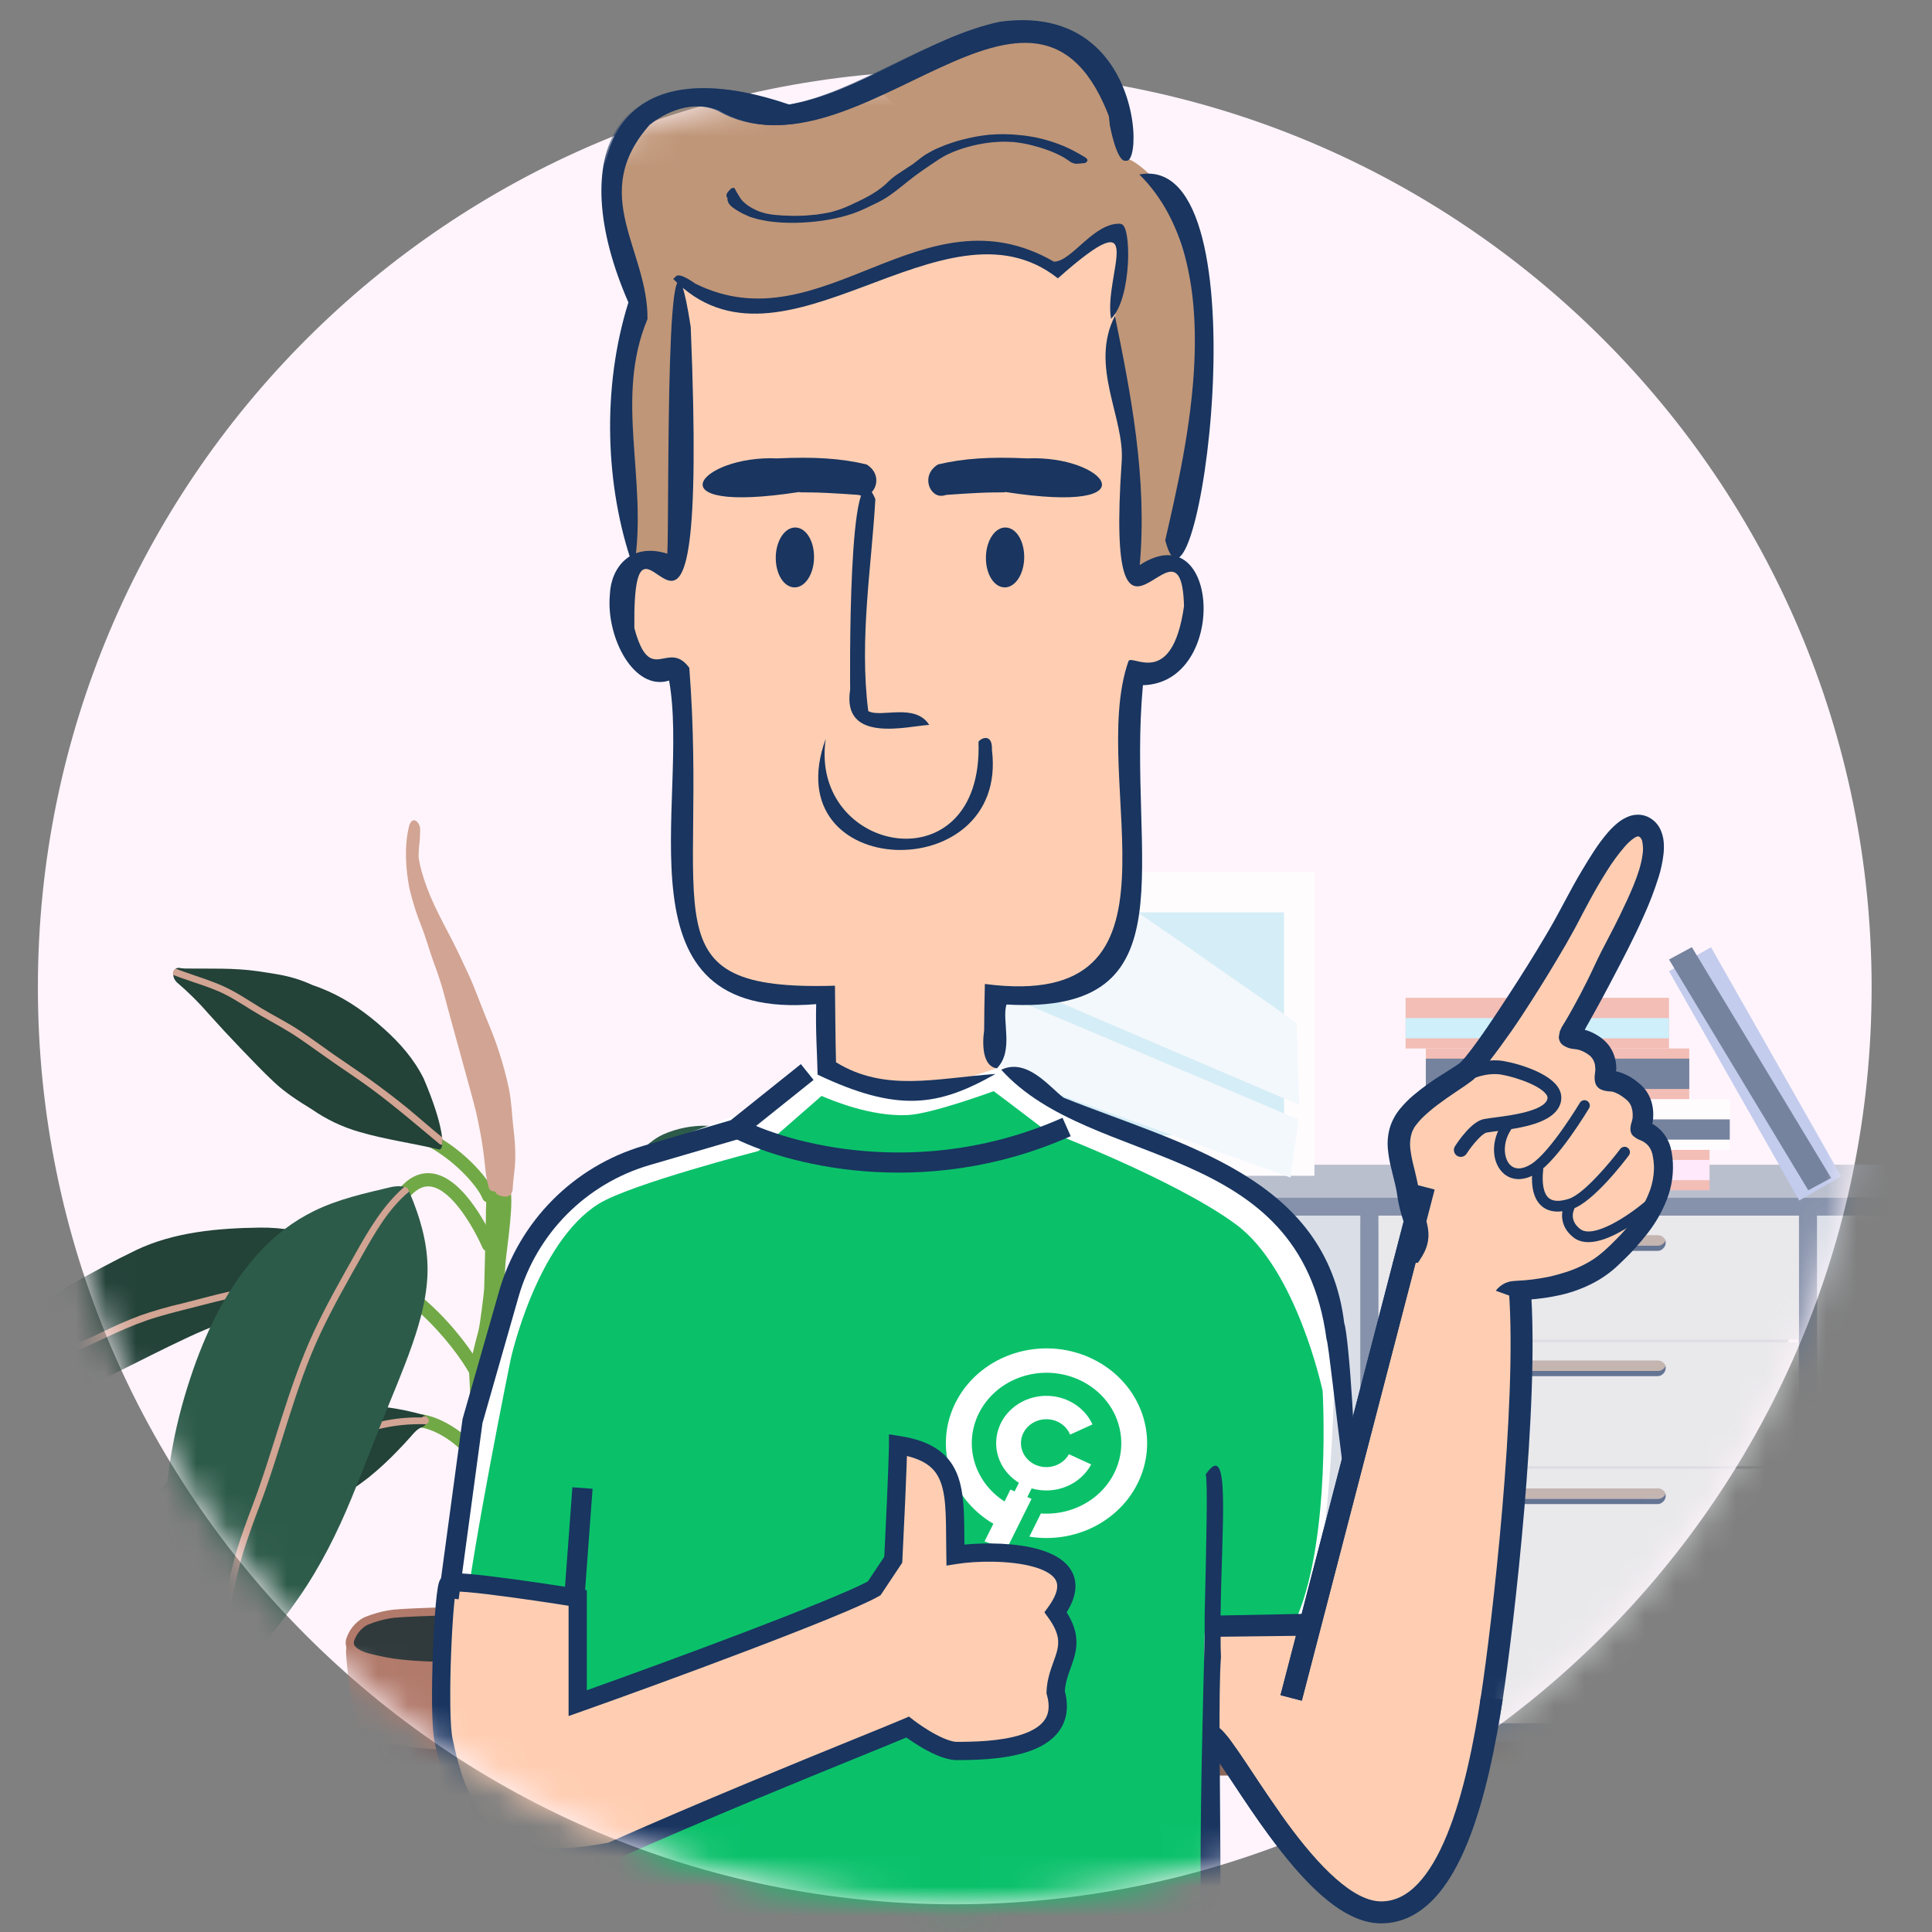 <svg width="64" height="64" viewBox="0 0 64 64" fill="none" xmlns="http://www.w3.org/2000/svg">
<rect x="0" y="0" width="64" height="64" fill="#808080" stroke="none"/>
<path d="M1.255 32.71C1.255 49.484 14.854 63.082 31.628 63.082C48.402 63.082 62 49.484 62 32.71C62 15.936 48.402 2.338 31.628 2.338C14.854 2.338 1.255 15.936 1.255 32.71Z" fill="#FFF4FB"/>
<mask id="mask0_408_13375" style="mask-type:alpha" maskUnits="userSpaceOnUse" x="1" y="2" width="61" height="62">
<path d="M1.255 32.71C1.255 49.484 14.854 63.082 31.628 63.082C48.402 63.082 62 49.484 62 32.71C62 15.936 48.402 2.338 31.628 2.338C14.854 2.338 1.255 15.936 1.255 32.71Z" fill="#EFADAD"/>
</mask>
<g mask="url(#mask0_408_13375)">
<g opacity="0.75">
<path opacity="0.5" d="M25.52 40.572H58.376L59.241 41.48V56.741H58.938V62.793H58.679H58.203L57.598 57.692H55.653V59.81H55.523H55.307L55.047 57.692H28.762L28.503 59.81H28.287H28.157V57.692H26.212L25.606 62.793H25.131H24.871V56.741H24.655V41.48L25.52 40.572ZM36.069 45.457V45.544H47.828V45.457H36.069ZM36.069 49.002V49.089H47.828V49.002H36.069Z" fill="#A9B6C1"/>
<path d="M36.328 61.323H36.76L37.193 57.692H36.328V61.323Z" fill="#A3AEBF"/>
<path opacity="0.5" d="M36.501 61.323H36.328V57.692H36.76L36.501 61.323Z" fill="#663A25"/>
<path d="M32.178 57.692H73.075V39.664H32.178V57.692ZM72.47 57.087H32.826V40.269H72.47V57.087Z" fill="#5E7290"/>
<path d="M60.192 40.269H72.47V57.086H60.192V40.269Z" fill="#CDD7E0"/>
<path d="M32.782 40.269H45.06V57.086H32.782V40.269Z" fill="#CDD7E0"/>
<path d="M59.587 40.269H60.192V57.086H59.587V40.269Z" fill="#5E7290"/>
<path d="M45.061 40.269H45.666V57.086H45.061V40.269Z" fill="#5E7290"/>
<path d="M45.666 48.656H59.587V57.087H45.666V48.656Z" fill="#E2E4E6"/>
<path d="M45.666 40.269H59.587V44.376H45.666V40.269Z" fill="#E2E4E6"/>
<path d="M45.666 44.463H59.587V48.57H45.666V44.463Z" fill="#E2E4E6"/>
<path d="M50.335 49.651H54.918C55.048 49.651 55.134 49.565 55.177 49.478C55.177 49.521 55.177 49.521 55.177 49.565C55.177 49.694 55.048 49.824 54.918 49.824H50.292C50.162 49.824 50.033 49.694 50.033 49.565C50.033 49.521 50.033 49.521 50.033 49.478C50.119 49.565 50.206 49.651 50.335 49.651Z" fill="#304970"/>
<path opacity="0.4" d="M54.918 49.651H50.292C50.162 49.651 50.076 49.564 50.033 49.478C50.076 49.391 50.162 49.305 50.292 49.305H54.918C55.048 49.305 55.134 49.391 55.177 49.478C55.134 49.564 55.048 49.651 54.918 49.651Z" fill="#663A25"/>
<path d="M50.335 45.414H54.918C55.048 45.414 55.134 45.327 55.177 45.241C55.177 45.284 55.177 45.284 55.177 45.327C55.177 45.457 55.048 45.587 54.918 45.587H50.292C50.162 45.587 50.033 45.457 50.033 45.327C50.033 45.284 50.033 45.284 50.033 45.241C50.119 45.327 50.206 45.414 50.335 45.414Z" fill="#304970"/>
<path opacity="0.4" d="M54.918 45.414H50.292C50.162 45.414 50.076 45.327 50.033 45.241C50.076 45.154 50.162 45.068 50.292 45.068H54.918C55.048 45.068 55.134 45.154 55.177 45.241C55.134 45.327 55.048 45.414 54.918 45.414Z" fill="#663A25"/>
<path d="M50.335 41.264H54.918C55.048 41.264 55.134 41.177 55.177 41.091C55.177 41.134 55.177 41.134 55.177 41.177C55.177 41.307 55.048 41.437 54.918 41.437H50.292C50.162 41.437 50.033 41.307 50.033 41.177C50.033 41.134 50.033 41.134 50.033 41.091C50.119 41.221 50.206 41.264 50.335 41.264Z" fill="#304970"/>
<path opacity="0.4" d="M54.918 41.264H50.292C50.162 41.264 50.076 41.177 50.033 41.091C50.076 41.004 50.162 40.918 50.292 40.918H54.918C55.048 40.918 55.134 41.004 55.177 41.091C55.134 41.22 55.048 41.264 54.918 41.264Z" fill="#663A25"/>
<path d="M36.587 41.264H41.213C41.343 41.264 41.429 41.177 41.472 41.091C41.472 41.134 41.472 41.134 41.472 41.177C41.472 41.307 41.343 41.437 41.213 41.437H36.587C36.458 41.437 36.328 41.307 36.328 41.177C36.328 41.134 36.328 41.134 36.328 41.091C36.371 41.221 36.501 41.264 36.587 41.264Z" fill="#304970"/>
<path opacity="0.4" d="M41.213 41.264H36.587C36.458 41.264 36.371 41.177 36.328 41.091C36.371 41.004 36.458 40.918 36.587 40.918H41.213C41.343 40.918 41.429 41.004 41.472 41.091C41.429 41.22 41.343 41.264 41.213 41.264Z" fill="#663A25"/>
<path d="M34.037 58.816H71.173L71.043 57.692H34.166L34.037 58.816Z" fill="#663A25"/>
<path opacity="0.4" d="M34.123 58.081H71.086L71.043 57.692H34.166L34.123 58.081Z" fill="#304970"/>
<path d="M32.48 64.825H33.302L34.166 57.692H32.48V64.825Z" fill="#A3AEBF"/>
<path opacity="0.5" d="M32.783 64.825H32.48V57.692H33.302L32.783 64.825Z" fill="#663A25"/>
<path d="M33.215 38.583H72.037L73.075 39.664H32.178L33.215 38.583Z" fill="#A3AEBF"/>
<path fill-rule="evenodd" clip-rule="evenodd" d="M35.875 14.127C35.361 14.128 34.849 14.264 34.378 14.471L34.375 14.473C33.767 14.75 33.221 15.141 32.716 15.584C32.482 15.796 32.259 16.019 32.044 16.251L32.041 16.254C31.86 16.457 31.685 16.667 31.517 16.881L31.515 16.884C31.4 17.038 31.288 17.195 31.179 17.353L31.178 17.355C31.054 17.544 30.933 17.736 30.817 17.93L30.815 17.933C30.69 18.148 30.57 18.365 30.455 18.586L30.452 18.592C30.371 18.748 30.293 18.907 30.218 19.066C30.194 19.118 30.169 19.17 30.146 19.222C29.921 19.71 29.728 20.207 29.563 20.72C29.431 21.131 29.324 21.545 29.255 21.971C29.25 22.003 29.245 22.035 29.241 22.068C29.235 22.187 29.225 22.217 29.256 22.333C29.31 22.541 29.473 22.72 29.676 22.793C29.718 22.808 29.764 22.815 29.807 22.826H29.807C29.852 22.828 29.897 22.834 29.942 22.832C30.158 22.819 30.365 22.693 30.476 22.509C30.538 22.406 30.537 22.375 30.565 22.259C30.62 21.884 30.714 21.52 30.826 21.159C30.966 20.705 31.13 20.264 31.316 19.832C31.583 19.202 31.885 18.596 32.226 18.004C32.309 17.855 32.394 17.709 32.481 17.563L32.492 17.546C32.614 17.331 32.743 17.12 32.879 16.914C32.879 16.914 32.943 16.814 32.998 16.73C33.117 16.55 33.243 16.373 33.374 16.202C33.374 16.202 33.394 16.176 33.415 16.148C33.766 15.686 34.162 15.257 34.63 14.911C35.166 14.505 35.816 14.222 36.506 14.215C36.533 14.214 36.559 14.215 36.586 14.215H36.591C36.357 14.154 36.114 14.126 35.875 14.127Z" fill="#23C779"/>
<path fill-rule="evenodd" clip-rule="evenodd" d="M21.756 15.388C22.358 15.591 22.939 15.882 23.456 16.262C23.898 16.578 24.293 16.95 24.637 17.362C24.801 17.552 24.955 17.752 25.098 17.959C25.098 17.959 25.149 18.031 25.191 18.093C25.283 18.227 25.371 18.365 25.453 18.505C25.453 18.505 25.472 18.535 25.492 18.566C25.56 18.676 25.625 18.788 25.688 18.901C25.688 18.901 25.705 18.932 25.723 18.964C25.8 19.101 25.873 19.24 25.942 19.381C25.942 19.381 25.99 19.479 26.029 19.561C26.172 19.865 26.298 20.178 26.405 20.497C26.41 20.512 26.417 20.531 26.423 20.549C26.544 20.911 26.64 21.282 26.71 21.659C26.774 22.008 26.819 22.363 26.838 22.719C26.857 22.836 26.852 22.868 26.905 22.976C26.999 23.17 27.194 23.314 27.408 23.345C27.452 23.352 27.497 23.349 27.543 23.351C27.66 23.333 27.691 23.337 27.799 23.284C27.994 23.19 28.137 22.995 28.168 22.781C28.177 22.726 28.176 22.668 28.173 22.615C28.146 22.138 28.079 21.658 27.978 21.2C27.896 20.828 27.791 20.462 27.663 20.1C27.661 20.094 27.658 20.086 27.656 20.08C27.573 19.852 27.482 19.627 27.381 19.406C27.201 19.01 26.983 18.624 26.737 18.256L26.735 18.252C26.634 18.107 26.529 17.965 26.419 17.826L26.417 17.824C26.257 17.633 26.089 17.448 25.913 17.272L25.909 17.268C25.771 17.136 25.628 17.007 25.481 16.885C25.407 16.823 25.331 16.763 25.255 16.704L25.253 16.703C24.774 16.345 24.252 16.044 23.702 15.818L23.7 15.818C23.084 15.575 22.43 15.425 21.77 15.385C21.762 15.385 21.755 15.385 21.747 15.384C21.75 15.386 21.753 15.387 21.756 15.388Z" fill="#54D497"/>
<path fill-rule="evenodd" clip-rule="evenodd" d="M34.158 12.367C33.428 12.543 32.753 12.866 32.143 13.289C32.131 13.298 32.118 13.306 32.106 13.315C31.965 13.414 31.829 13.522 31.697 13.633C31.299 13.965 30.938 14.338 30.608 14.737C30.402 14.991 30.212 15.254 30.032 15.523L30.029 15.527C29.878 15.763 29.734 16.004 29.598 16.25L29.596 16.253C29.507 16.424 29.422 16.596 29.34 16.771L29.332 16.787C29.237 16.998 29.146 17.212 29.059 17.428L29.058 17.433C28.995 17.593 28.936 17.753 28.879 17.915C28.86 17.968 28.841 18.021 28.823 18.074C28.726 18.355 28.638 18.641 28.555 18.928C28.412 19.419 28.289 19.934 28.18 20.435C28.086 20.872 28.008 21.301 27.935 21.738C27.932 21.783 27.924 21.828 27.926 21.873C27.934 22.089 28.055 22.299 28.237 22.414C28.339 22.478 28.37 22.477 28.485 22.508C28.604 22.516 28.633 22.527 28.75 22.499C28.96 22.448 29.143 22.29 29.22 22.088C29.236 22.046 29.244 22.001 29.255 21.958C29.255 21.957 29.259 21.934 29.262 21.918C29.41 21.029 29.592 20.142 29.825 19.28C29.952 18.811 30.089 18.337 30.25 17.872C30.318 17.669 30.39 17.468 30.466 17.267C30.466 17.267 30.477 17.237 30.485 17.215C30.541 17.062 30.6 16.91 30.662 16.76C30.662 16.76 30.678 16.718 30.694 16.677C30.776 16.464 30.864 16.254 30.959 16.048C30.959 16.048 31.006 15.939 31.048 15.849C31.142 15.645 31.243 15.444 31.351 15.248C31.351 15.248 31.397 15.162 31.439 15.087C31.715 14.594 32.039 14.128 32.422 13.709C32.886 13.19 33.452 12.739 34.077 12.413C34.108 12.397 34.139 12.381 34.169 12.365C34.166 12.365 34.162 12.367 34.158 12.367Z" fill="#23C779"/>
<path fill-rule="evenodd" clip-rule="evenodd" d="M23.595 11.55C24.206 11.883 24.779 12.31 25.275 12.818L25.284 12.828C25.703 13.25 26.075 13.734 26.384 14.25C26.663 14.701 26.896 15.179 27.084 15.652C27.084 15.652 27.098 15.685 27.111 15.718C27.169 15.855 27.222 15.993 27.272 16.133C27.412 16.527 27.543 16.933 27.637 17.347C27.792 18.01 27.873 18.699 27.864 19.388C27.859 19.728 27.831 20.134 27.772 20.51C27.77 20.555 27.762 20.6 27.765 20.645C27.775 20.861 27.898 21.069 28.082 21.183C28.184 21.246 28.215 21.245 28.33 21.275C28.375 21.277 28.42 21.284 28.465 21.282C28.681 21.272 28.889 21.148 29.002 20.965C29.066 20.863 29.064 20.832 29.094 20.717C29.161 20.288 29.196 19.84 29.199 19.409C29.203 18.879 29.156 18.349 29.069 17.823C29.024 17.557 28.966 17.297 28.899 17.039L28.897 17.034C28.831 16.788 28.756 16.545 28.671 16.306L28.67 16.303C28.591 16.086 28.504 15.872 28.409 15.661C28.33 15.485 28.24 15.313 28.148 15.144L28.145 15.138C28.007 14.9 27.859 14.668 27.701 14.443L27.7 14.442C27.52 14.195 27.328 13.957 27.125 13.731C27.028 13.623 26.927 13.521 26.823 13.42C26.456 13.06 26.058 12.735 25.626 12.45C25.383 12.29 25.13 12.15 24.87 12.023C24.466 11.826 24.043 11.666 23.607 11.55C23.599 11.548 23.591 11.546 23.583 11.544C23.588 11.546 23.591 11.548 23.595 11.55Z" fill="#84E0B4"/>
<path fill-rule="evenodd" clip-rule="evenodd" d="M21.913 13.707C21.913 13.707 21.94 13.717 21.962 13.725C22.493 13.915 23.013 14.136 23.506 14.407C23.939 14.645 24.347 14.903 24.716 15.219C24.888 15.361 25.051 15.514 25.203 15.675C25.203 15.675 25.256 15.73 25.301 15.778C25.398 15.882 25.49 15.99 25.577 16.101C25.577 16.101 25.597 16.125 25.617 16.15C25.689 16.237 25.759 16.327 25.825 16.419C25.825 16.419 25.841 16.441 25.859 16.465C26.158 16.87 26.406 17.311 26.612 17.764C26.899 18.383 27.113 19.043 27.294 19.718C27.336 19.83 27.338 19.861 27.412 19.956C27.544 20.126 27.764 20.227 27.98 20.214C28.025 20.211 28.069 20.2 28.113 20.192C28.225 20.15 28.256 20.148 28.351 20.074C28.521 19.942 28.622 19.722 28.609 19.506C28.605 19.445 28.59 19.385 28.576 19.33C28.491 19.015 28.396 18.702 28.291 18.392C28.29 18.387 28.288 18.382 28.286 18.377C28.147 17.977 27.989 17.584 27.805 17.202C27.803 17.198 27.803 17.198 27.801 17.194C27.709 17.006 27.611 16.823 27.505 16.642C27.394 16.453 27.275 16.273 27.148 16.096C27.035 15.94 26.911 15.788 26.782 15.642L26.777 15.636C26.667 15.516 26.552 15.399 26.433 15.288L26.431 15.286C26.259 15.134 26.078 14.992 25.89 14.86L25.886 14.857C25.667 14.71 25.439 14.577 25.204 14.459L25.202 14.458C24.717 14.225 24.205 14.053 23.682 13.931C23.494 13.887 23.304 13.855 23.114 13.825C22.72 13.764 22.322 13.725 21.924 13.703C21.92 13.702 21.917 13.702 21.913 13.702L21.903 13.702C21.906 13.704 21.909 13.706 21.913 13.707Z" fill="#6CDAA6"/>
<path fill-rule="evenodd" clip-rule="evenodd" d="M33.647 8.384C32.958 8.719 32.306 9.136 31.716 9.616C31.139 10.083 30.625 10.628 30.171 11.221C29.966 11.487 29.774 11.779 29.596 12.075C29.447 12.332 29.307 12.597 29.178 12.866C29.095 13.051 29.017 13.238 28.943 13.427C28.851 13.664 28.773 13.909 28.7 14.153L28.698 14.159C28.622 14.42 28.555 14.683 28.496 14.948L28.495 14.956C28.316 15.785 28.223 16.623 28.193 17.47C28.177 17.947 28.184 18.41 28.207 18.873C28.214 18.917 28.217 18.962 28.228 19.006C28.282 19.216 28.445 19.394 28.648 19.467C28.761 19.508 28.791 19.501 28.91 19.507H28.91C29.028 19.489 29.059 19.493 29.167 19.441C29.361 19.347 29.506 19.153 29.538 18.939C29.545 18.895 29.542 18.849 29.545 18.804C29.545 18.804 29.542 18.75 29.54 18.697C29.522 18.31 29.517 17.92 29.528 17.532C29.541 17.022 29.577 16.5 29.646 15.984C29.71 15.484 29.801 14.984 29.925 14.492C30.022 14.091 30.139 13.693 30.273 13.307C30.273 13.307 30.281 13.283 30.287 13.266C30.365 13.025 30.452 12.789 30.548 12.555C30.548 12.555 30.558 12.532 30.565 12.515C30.675 12.237 30.798 11.967 30.934 11.701C30.991 11.59 31.048 11.479 31.107 11.37C31.366 10.899 31.666 10.452 32.002 10.032C32.479 9.424 33.032 8.879 33.638 8.395C33.642 8.393 33.645 8.389 33.649 8.387L33.659 8.379C33.655 8.381 33.651 8.383 33.647 8.384Z" fill="#06A75A"/>
<path fill-rule="evenodd" clip-rule="evenodd" d="M34.382 13.11C33.836 13.392 33.332 13.744 32.861 14.132L32.856 14.136C32.443 14.487 32.057 14.868 31.693 15.273C31.52 15.464 31.357 15.667 31.197 15.871C31.059 16.046 30.93 16.23 30.802 16.413L30.801 16.414C30.613 16.703 30.438 16.992 30.27 17.291L30.267 17.296C30.07 17.655 29.884 18.02 29.711 18.377C29.373 19.073 29.067 19.795 28.771 20.501C28.736 20.615 28.718 20.641 28.719 20.761C28.719 20.977 28.831 21.191 29.01 21.313C29.047 21.338 29.089 21.356 29.129 21.377C29.243 21.412 29.269 21.43 29.389 21.429C29.605 21.428 29.819 21.316 29.94 21.137C29.966 21.1 29.983 21.058 30.005 21.019C30.135 20.708 30.265 20.398 30.398 20.09C30.398 20.09 30.414 20.053 30.425 20.025C30.656 19.482 30.892 18.949 31.144 18.411C31.223 18.243 31.301 18.075 31.382 17.907L31.39 17.891L31.395 17.881C31.535 17.586 31.678 17.293 31.822 17.006C31.91 16.817 32.002 16.628 32.096 16.441C32.096 16.441 32.139 16.355 32.175 16.281C32.484 15.66 32.824 15.05 33.226 14.481C33.226 14.481 33.241 14.46 33.252 14.445C33.581 13.971 33.956 13.521 34.376 13.12C34.399 13.098 34.387 13.108 34.382 13.11Z" fill="#0AC16A"/>
<path fill-rule="evenodd" clip-rule="evenodd" d="M25.267 9.025C25.794 9.599 26.242 10.228 26.597 10.906C26.901 11.49 27.149 12.096 27.331 12.729C27.331 12.729 27.338 12.753 27.343 12.771C27.427 13.055 27.498 13.34 27.557 13.628C27.557 13.628 27.581 13.738 27.601 13.834C27.641 14.03 27.676 14.227 27.706 14.424C27.734 14.611 27.767 14.798 27.792 14.986C27.863 15.525 27.919 16.063 27.947 16.614C27.981 17.315 27.974 18.017 27.928 18.717C27.902 19.148 27.862 19.573 27.811 19.999C27.808 20.119 27.799 20.149 27.832 20.264C27.891 20.471 28.058 20.646 28.263 20.715C28.306 20.729 28.351 20.735 28.395 20.744C28.514 20.747 28.544 20.756 28.659 20.723C28.867 20.664 29.042 20.497 29.11 20.292C29.124 20.249 29.13 20.204 29.14 20.16C29.194 19.707 29.236 19.252 29.262 18.795C29.294 18.239 29.299 17.689 29.282 17.14C29.273 16.861 29.254 16.581 29.23 16.301C29.208 16.044 29.176 15.779 29.139 15.519C29.103 15.272 29.058 15.026 29.008 14.782L29.006 14.771C28.962 14.571 28.913 14.373 28.86 14.177L28.858 14.166C28.775 13.886 28.683 13.608 28.581 13.334L28.58 13.33C28.458 13.016 28.322 12.708 28.173 12.406L28.17 12.399C27.859 11.79 27.489 11.21 27.062 10.68C26.558 10.054 25.95 9.496 25.282 9.032C25.275 9.026 25.267 9.022 25.26 9.017C25.262 9.019 25.265 9.022 25.267 9.025Z" fill="#6CDAA6"/>
<path fill-rule="evenodd" clip-rule="evenodd" d="M25.06 19.824H32.197L30.413 25.013H26.844L25.06 19.824Z" fill="#475D80"/>
<path fill-rule="evenodd" clip-rule="evenodd" d="M24.68 19.056H32.576V20.594H24.68V19.056Z" fill="#475D80"/>
<path fill-rule="evenodd" clip-rule="evenodd" d="M43.542 28.881V38.949H30.117V28.881H43.542Z" fill="white"/>
<path fill-rule="evenodd" clip-rule="evenodd" d="M42.535 30.223V37.607H31.796V30.223H42.535Z" fill="#C7EBF4"/>
<path fill-rule="evenodd" clip-rule="evenodd" d="M35.618 28.851C35.793 28.859 42.95 33.883 42.95 33.883L43.041 36.602L31.316 31.588L31.631 28.931C31.631 28.931 35.443 28.844 35.618 28.851Z" fill="#EFF9FC"/>
<path fill-rule="evenodd" clip-rule="evenodd" d="M43.017 37.086L31.2 32.081L31.199 34.874L42.752 39.009L43.017 37.086Z" fill="#EFF9FC"/>
<path fill-rule="evenodd" clip-rule="evenodd" d="M47.905 39.43V38.088H56.63V39.43H47.905Z" fill="#EEAC9E"/>
<path fill-rule="evenodd" clip-rule="evenodd" d="M47.905 39.095V38.424H56.63V39.095H47.905Z" fill="#FFE5F9"/>
<path fill-rule="evenodd" clip-rule="evenodd" d="M48.576 38.088V36.41H57.301V38.088H48.576Z" fill="white"/>
<path fill-rule="evenodd" clip-rule="evenodd" d="M48.576 37.752V37.081H57.301V37.752H48.576Z" fill="#475D80"/>
<path fill-rule="evenodd" clip-rule="evenodd" d="M47.233 36.41V34.732H55.959V36.41H47.233Z" fill="#EEAC9E"/>
<path fill-rule="evenodd" clip-rule="evenodd" d="M47.233 36.074V35.068H55.959V36.074H47.233Z" fill="#475D80"/>
<path fill-rule="evenodd" clip-rule="evenodd" d="M46.562 34.732V33.054H55.288V34.732H46.562Z" fill="#EEAC9E"/>
<path fill-rule="evenodd" clip-rule="evenodd" d="M46.562 34.396V33.725H55.288V34.396H46.562Z" fill="#BFEDFB"/>
<path fill-rule="evenodd" clip-rule="evenodd" d="M55.288 32.173L56.678 31.376L60.993 38.969L59.603 39.766L55.288 32.173Z" fill="#AFBFE8"/>
<path fill-rule="evenodd" clip-rule="evenodd" d="M55.288 31.785L56.045 31.376L60.658 39.022L59.901 39.43L55.288 31.785Z" fill="#475D80"/>
</g>
<path d="M20.596 54.281C20.868 54.314 21.673 54.456 21.799 54.456C21.908 54.456 21.922 55.545 21.901 55.731C21.858 56.106 21.82 56.636 21.766 57.009C21.647 57.825 20.891 61.012 20.673 61.875C20.599 62.17 20.386 62.993 20.217 63.393C19.965 63.989 14.073 64.189 13.737 63.264C13.555 62.764 12.225 57.804 11.966 54.456V54.419C12.172 54.301 16.483 54.273 17.628 54.273C18.612 54.274 19.616 54.163 20.596 54.281Z" fill="#6D464C"/>
<path d="M12.187 54.317C12.725 54.286 13.257 54.225 13.795 54.224C15.308 54.22 16.833 54.425 18.345 54.51C19.397 54.569 20.45 54.638 21.496 54.543C21.866 54.51 22.228 54.564 22.581 54.524L22.134 57.511C21.758 57.897 19.805 58.016 19.184 58.037C17.563 58.091 14.641 58.044 13.3 57.829C12.173 57.649 11.837 57.462 11.837 57.462C11.681 56.91 11.451 54.965 11.464 54.688C11.468 54.596 11.498 54.355 11.498 54.355C11.668 54.28 11.996 54.33 12.187 54.317Z" fill="#B17A6B"/>
<path d="M13.047 53.455C13.734 53.384 17.047 53.308 18.012 53.344C18.871 53.372 19.728 53.453 20.577 53.587C21.186 53.688 22.392 53.819 22.465 54.234C22.583 55.417 20.092 55.249 19.489 55.288C17.887 55.391 16.316 55.26 14.716 55.193C14.004 55.163 13.245 55.147 12.555 54.986C12.273 54.922 11.829 54.858 11.636 54.589C11.443 54.319 11.846 53.831 12.094 53.712C12.398 53.581 12.719 53.495 13.047 53.455Z" fill="#303A3C"/>
<path d="M12.036 53.591C12.354 53.454 12.69 53.363 13.033 53.322C13.618 53.261 16.021 53.201 17.322 53.201C17.62 53.201 17.854 53.201 18.017 53.209C18.882 53.237 19.744 53.32 20.598 53.455C20.671 53.468 20.752 53.48 20.839 53.493C21.757 53.634 22.523 53.785 22.597 54.212V54.221C22.612 54.332 22.602 54.444 22.569 54.551C22.535 54.657 22.479 54.756 22.404 54.838C21.908 55.393 20.618 55.406 19.847 55.417C19.703 55.417 19.58 55.417 19.498 55.425C19.096 55.451 18.68 55.463 18.224 55.463C17.392 55.463 16.552 55.421 15.735 55.379C15.399 55.362 15.053 55.344 14.711 55.33L14.488 55.321C13.833 55.295 13.155 55.268 12.525 55.121L12.415 55.096C12.125 55.032 11.727 54.947 11.528 54.67C11.49 54.614 11.465 54.55 11.456 54.483C11.446 54.417 11.451 54.349 11.472 54.284C11.566 53.99 11.767 53.742 12.036 53.591ZM11.745 54.511C11.884 54.703 12.224 54.777 12.471 54.832L12.585 54.858C13.191 54.998 13.856 55.025 14.499 55.051L14.722 55.06C15.065 55.074 15.412 55.092 15.751 55.109C16.562 55.151 17.401 55.193 18.226 55.193C18.676 55.193 19.087 55.181 19.483 55.156C19.572 55.15 19.693 55.149 19.846 55.147C20.525 55.14 21.789 55.126 22.206 54.66C22.255 54.606 22.292 54.542 22.315 54.472C22.337 54.402 22.343 54.328 22.334 54.255C22.323 54.205 22.249 54.084 21.82 53.961C21.484 53.873 21.142 53.806 20.798 53.76C20.71 53.747 20.628 53.734 20.554 53.722C19.711 53.588 18.86 53.507 18.007 53.48C17.848 53.474 17.617 53.471 17.322 53.471C16.027 53.471 13.638 53.531 13.06 53.59C12.748 53.629 12.442 53.711 12.152 53.835C11.956 53.952 11.806 54.136 11.732 54.353C11.723 54.379 11.719 54.406 11.721 54.433C11.724 54.46 11.732 54.486 11.745 54.51V54.511Z" fill="#B17A6B"/>
<path d="M16.864 39.319C16.805 39.244 16.414 39.068 16.319 39.075C16.224 39.082 16.177 39.09 16.163 39.132C16.15 39.174 16.096 39.882 16.099 40.051C16.102 40.221 16.044 42.559 16.039 42.688C16.034 42.816 15.899 43.909 15.846 44.097C15.793 44.285 15.524 45.29 15.544 45.544C15.563 45.797 15.602 46.847 15.598 47.039C15.593 47.231 15.511 48.461 15.54 48.828C15.57 49.194 15.616 50.772 15.65 50.991C15.685 51.209 15.967 53.099 16.011 53.315C16.055 53.53 16.129 54.265 16.199 54.333C16.269 54.4 17.115 54.434 17.297 54.416C17.479 54.398 17.605 54.463 17.517 54.118C17.429 53.773 17.094 52.844 16.934 52.212C16.775 51.579 16.187 49.598 16.196 48.892C16.205 48.186 16.28 46.559 16.297 46.202C16.314 45.845 16.367 44.544 16.54 44.08C16.713 43.617 16.713 42.298 16.741 41.881C16.77 41.464 17.077 39.587 16.864 39.319Z" fill="#71A947"/>
<path d="M16.184 39.836C16.22 39.836 16.255 39.827 16.286 39.81C16.318 39.794 16.345 39.769 16.365 39.74C16.385 39.711 16.398 39.677 16.402 39.641C16.406 39.606 16.401 39.57 16.389 39.537C16.178 38.999 15.265 37.972 14.099 37.443C14.073 37.431 14.044 37.425 14.016 37.424C13.987 37.423 13.958 37.428 13.931 37.438C13.904 37.448 13.88 37.463 13.858 37.483C13.838 37.502 13.82 37.526 13.809 37.552C13.797 37.578 13.79 37.607 13.789 37.636C13.788 37.664 13.793 37.693 13.803 37.72C13.813 37.747 13.828 37.772 13.848 37.793C13.868 37.814 13.891 37.831 13.918 37.843C15 38.334 15.823 39.296 15.98 39.696C15.996 39.737 16.024 39.773 16.06 39.798C16.097 39.823 16.14 39.836 16.184 39.836Z" fill="#71A947"/>
<path d="M16.184 41.461C16.215 41.461 16.245 41.455 16.273 41.443C16.326 41.419 16.367 41.375 16.388 41.321C16.409 41.267 16.408 41.206 16.385 41.153C16.231 40.806 15.413 39.066 14.368 38.879C13.992 38.814 13.64 38.943 13.321 39.271C13.299 39.292 13.282 39.316 13.27 39.343C13.258 39.371 13.251 39.4 13.251 39.43C13.251 39.46 13.256 39.489 13.268 39.517C13.279 39.544 13.296 39.569 13.318 39.59C13.339 39.611 13.364 39.627 13.392 39.638C13.42 39.648 13.45 39.653 13.479 39.652C13.509 39.651 13.539 39.644 13.565 39.631C13.592 39.618 13.616 39.6 13.636 39.577C13.85 39.357 14.065 39.269 14.291 39.31C14.976 39.433 15.677 40.638 15.983 41.331C16.001 41.37 16.029 41.402 16.064 41.426C16.1 41.449 16.142 41.461 16.184 41.461Z" fill="#71A947"/>
<path d="M16.593 43.209C16.641 43.209 16.688 43.193 16.726 43.164C16.764 43.135 16.791 43.094 16.804 43.048C16.916 42.652 17.756 41.577 18.678 40.652C19.855 39.47 20.655 39.005 20.928 39.069C20.985 39.082 21.044 39.072 21.094 39.041C21.143 39.011 21.178 38.962 21.192 38.905C21.205 38.849 21.195 38.789 21.165 38.74C21.134 38.69 21.085 38.655 21.028 38.642C19.837 38.361 16.633 42.049 16.384 42.929C16.368 42.986 16.375 43.045 16.404 43.096C16.432 43.147 16.48 43.184 16.535 43.2C16.554 43.206 16.574 43.209 16.593 43.209Z" fill="#71A947"/>
<path d="M16.212 46.966C16.228 46.967 16.243 46.965 16.258 46.961C16.524 46.904 16.678 46.579 16.911 46.087C17.317 45.231 17.703 44.531 18.334 44.645C18.39 44.654 18.448 44.64 18.495 44.607C18.542 44.574 18.573 44.523 18.584 44.467C18.594 44.411 18.581 44.352 18.549 44.305C18.517 44.258 18.468 44.225 18.412 44.213C17.4 44.031 16.869 45.155 16.515 45.9C16.398 46.145 16.24 46.478 16.155 46.536C16.104 46.55 16.06 46.581 16.031 46.626C16.001 46.67 15.989 46.723 15.996 46.776C16.003 46.828 16.028 46.877 16.068 46.912C16.108 46.947 16.159 46.966 16.212 46.966Z" fill="#71A947"/>
<path d="M15.712 48.466C15.746 48.466 15.78 48.458 15.81 48.442C15.862 48.416 15.902 48.371 15.92 48.316C15.938 48.261 15.934 48.2 15.908 48.149C15.629 47.589 14.488 46.764 13.666 46.844C13.608 46.85 13.554 46.878 13.517 46.923C13.48 46.968 13.463 47.026 13.469 47.084C13.474 47.141 13.502 47.195 13.547 47.232C13.592 47.269 13.65 47.286 13.708 47.281C14.363 47.216 15.322 47.955 15.516 48.345C15.534 48.381 15.562 48.412 15.597 48.433C15.632 48.454 15.671 48.466 15.712 48.466Z" fill="#71A947"/>
<path d="M16.212 50.035C16.254 50.036 16.296 50.024 16.332 50.001C16.367 49.978 16.396 49.945 16.413 49.907C16.529 49.641 16.857 49.007 17.392 48.881C17.72 48.803 18.093 48.933 18.496 49.267C18.541 49.302 18.598 49.319 18.655 49.313C18.712 49.307 18.764 49.279 18.8 49.235C18.837 49.191 18.855 49.134 18.85 49.077C18.846 49.02 18.819 48.967 18.776 48.929C18.261 48.502 17.761 48.342 17.29 48.454C16.563 48.627 16.154 49.404 16.012 49.73C16 49.757 15.994 49.785 15.993 49.814C15.992 49.843 15.998 49.872 16.008 49.898C16.018 49.925 16.034 49.95 16.054 49.97C16.074 49.991 16.098 50.008 16.125 50.019C16.152 50.03 16.182 50.036 16.212 50.035Z" fill="#71A947"/>
<path d="M14.377 29.961C14.558 30.353 14.763 30.732 14.962 31.118C15.162 31.504 15.339 31.89 15.521 32.28C15.725 32.719 15.884 33.18 16.067 33.626C16.231 34.028 16.401 34.427 16.53 34.841C16.663 35.249 16.775 35.665 16.863 36.086C16.948 36.52 16.96 36.965 17.011 37.404C17.053 37.726 17.073 38.05 17.07 38.375C17.063 38.72 16.997 39.063 16.982 39.408C16.934 39.789 16.499 39.593 16.459 39.553C16.445 39.539 16.434 39.523 16.425 39.506L16.397 39.478L16.377 39.463C16.338 39.468 16.298 39.458 16.265 39.437C16.232 39.416 16.206 39.383 16.194 39.346C16.078 38.945 16.066 38.535 16.009 38.124C15.95 37.699 15.868 37.273 15.774 36.854C15.68 36.435 14.843 33.468 14.745 33.061C14.64 32.659 14.513 32.263 14.365 31.875C14.218 31.471 14.108 31.054 13.948 30.653C13.788 30.251 13.658 29.837 13.559 29.414C13.328 28.181 13.529 27.476 13.532 27.457C13.534 27.435 13.538 27.413 13.543 27.392C13.553 27.347 13.569 27.304 13.591 27.264C13.709 27.043 13.927 27.264 13.919 27.496C13.912 27.728 13.911 27.747 13.909 27.774C13.902 27.88 13.887 27.985 13.879 28.09C13.871 28.195 13.868 28.301 13.867 28.407C13.89 28.559 13.922 28.709 13.964 28.857C14.072 29.235 14.21 29.605 14.377 29.961Z" fill="#D2A493"/>
<path d="M19.524 48.671C19.774 48.674 20.025 48.691 20.273 48.723C20.748 48.786 21.215 48.895 21.668 49.05C22.619 49.372 23.497 49.881 24.249 50.547C25.65 51.783 26.575 53.538 26.916 55.364C27.013 55.883 27.037 56.414 26.987 56.94C26.928 57.576 26.743 58.197 26.55 58.804C26.477 59.033 26.259 59.294 25.497 58.926C25.128 58.598 24.763 58.263 24.395 57.934C24.028 57.604 23.64 57.291 23.286 56.94C22.943 56.603 22.622 56.243 22.289 55.897C21.946 55.538 21.573 55.211 21.249 54.835C20.915 54.449 20.651 54.005 20.369 53.581C20.102 53.179 19.837 52.792 19.625 52.359C19.187 51.463 18.934 50.487 18.44 49.619C18.412 49.57 18.35 49.391 18.328 49.347C18.172 49.025 18.433 48.719 18.759 48.714C18.989 48.708 19.27 48.67 19.524 48.671Z" fill="#234238"/>
<path d="M18.432 48.8C19.479 49.198 20.46 49.787 21.373 50.434C22.269 51.068 23.082 51.788 23.763 52.651C24.412 53.477 24.95 54.385 25.364 55.351C25.814 56.392 26.082 57.479 26.317 58.585C26.332 58.656 26.347 58.726 26.363 58.797C26.389 58.811 26.409 58.834 26.419 58.861C26.428 58.889 26.427 58.919 26.415 58.946C26.405 58.977 26.39 59.005 26.37 59.031C26.355 59.051 26.334 59.066 26.309 59.075C26.285 59.084 26.258 59.085 26.233 59.079C26.208 59.073 26.186 59.059 26.168 59.041C26.15 59.022 26.138 58.998 26.134 58.973C25.887 57.866 25.655 56.773 25.234 55.716C24.835 54.721 24.303 53.785 23.653 52.933C22.991 52.065 22.189 51.34 21.305 50.704C20.421 50.068 19.456 49.472 18.434 49.081C18.428 49.081 18.423 49.081 18.417 49.081C18.371 49.074 18.329 49.051 18.298 49.017C18.278 48.995 18.266 48.968 18.263 48.939C18.261 48.911 18.268 48.882 18.283 48.857C18.298 48.833 18.321 48.814 18.348 48.803C18.375 48.793 18.404 48.792 18.432 48.8Z" fill="#D2A493"/>
<path d="M20.854 38.513C21.182 38.16 21.538 37.775 21.984 37.572C22.435 37.377 22.922 37.281 23.413 37.292C24.386 37.292 25.322 37.556 26.204 37.952C27.889 38.708 29.337 39.953 30.623 41.255C31.352 41.994 32.038 42.776 32.728 43.548C33.503 44.415 34.29 45.268 35.09 46.109C35.127 46.144 35.148 46.191 35.151 46.241C35.154 46.291 35.138 46.341 35.106 46.379C35.1 46.423 35.08 46.463 35.047 46.493C35.015 46.523 34.973 46.541 34.929 46.543C33.89 46.665 32.936 46.393 31.986 46.006C31.565 45.835 31.14 45.676 30.73 45.48C30.324 45.285 29.943 45.04 29.597 44.752C28.219 43.613 27.04 42.252 25.605 41.18C24.954 40.694 24.242 40.294 23.488 39.992C22.705 39.677 21.892 39.445 21.114 39.117C21.063 39.099 21.021 39.062 20.996 39.015C20.97 38.968 20.963 38.912 20.976 38.86C20.842 38.812 20.739 38.637 20.854 38.513Z" fill="#2D5B4A"/>
<path d="M20.805 38.646C20.892 38.62 20.98 38.597 21.068 38.575C21.358 38.508 21.653 38.457 21.949 38.422C22.509 38.347 23.069 38.266 23.632 38.24C24.758 38.19 25.942 38.471 26.98 38.892C28.019 39.313 28.982 39.954 29.892 40.607C29.985 40.671 30.079 40.742 30.172 40.81C30.325 40.958 30.475 41.108 30.622 41.26C30.857 41.5 31.088 41.742 31.316 41.988C30.877 41.656 30.436 41.325 29.989 41C29.107 40.357 28.186 39.728 27.193 39.27C26.181 38.802 25.013 38.507 23.897 38.498C23.297 38.493 22.702 38.59 22.109 38.666C21.799 38.706 21.489 38.749 21.183 38.818C21.113 38.833 21.043 38.851 20.974 38.87C20.928 38.852 20.887 38.822 20.858 38.782C20.828 38.743 20.81 38.696 20.805 38.646Z" fill="#D2A493"/>
<path d="M17.813 43.971C17.836 43.955 17.862 43.943 17.89 43.936C17.904 43.931 17.92 43.928 17.935 43.924C20.598 42.584 24.451 42.197 26.555 44.736C26.99 45.269 27.31 45.887 27.493 46.55C27.716 47.337 27.715 48.167 27.682 48.977C27.674 49.074 27.628 49.164 27.555 49.228C27.481 49.291 27.386 49.324 27.288 49.318C27.276 49.318 27.262 49.318 27.249 49.312C27.181 49.353 27.103 49.375 27.023 49.377C26.859 49.377 26.755 49.226 26.651 49.123C26.588 49.064 26.522 49.01 26.451 48.961C26.304 48.864 26.144 48.788 25.977 48.734C25.64 48.611 25.221 48.61 24.856 48.566C24.445 48.521 24.038 48.444 23.64 48.335C23.224 48.215 22.837 48.004 22.442 47.829C22.07 47.664 21.686 47.537 21.327 47.342C20.968 47.147 20.598 46.946 20.242 46.733C19.872 46.518 19.52 46.277 19.186 46.01C18.873 45.753 18.561 45.484 18.222 45.259C17.905 45.05 17.601 44.821 17.314 44.573C17.087 44.376 17.162 43.879 17.497 43.88C17.61 43.876 17.72 43.907 17.813 43.971Z" fill="#234238"/>
<path d="M25.762 46.504C26.442 47.109 26.924 47.833 27.278 48.667C27.361 48.86 27.437 49.061 27.511 49.261C27.45 49.305 27.375 49.327 27.3 49.321C27.034 48.614 26.732 47.912 26.248 47.32C25.66 46.601 24.891 46.057 24.101 45.584C23.302 45.107 22.432 44.761 21.523 44.56C20.528 44.336 19.51 44.226 18.502 44.077C18.273 44.043 18.046 44.006 17.819 43.967C17.819 43.967 18.177 43.812 18.185 43.805C19.994 44.094 21.844 44.209 23.517 45.018C24.33 45.408 25.085 45.908 25.762 46.504Z" fill="#D2A493"/>
<path d="M5.96 32.066L5.994 32.072H5.997C6.022 32.077 6.113 32.083 6.136 32.084C6.948 32.093 7.756 32.057 8.562 32.176C8.977 32.24 9.384 32.292 9.784 32.414C9.978 32.474 10.168 32.546 10.352 32.632C10.535 32.693 10.714 32.764 10.889 32.843C11.562 33.144 12.175 33.59 12.72 34.08C13.252 34.557 13.709 35.079 14.031 35.72C14.69 37.253 14.771 38.134 14.528 38.075C13.658 37.867 12.767 37.749 11.908 37.497C11.345 37.336 10.812 37.083 10.331 36.748C9.89 36.477 9.461 36.205 9.08 35.848C8.699 35.49 8.333 35.106 7.97 34.727C7.606 34.348 7.262 33.977 6.92 33.595C6.595 33.218 6.24 32.866 5.861 32.543C5.732 32.422 5.707 32.244 5.769 32.142C5.784 32.124 5.799 32.107 5.816 32.092C5.837 32.078 5.861 32.068 5.885 32.064C5.91 32.059 5.935 32.06 5.96 32.066Z" fill="#234238"/>
<path d="M6.089 32.188C6.539 32.351 6.997 32.485 7.43 32.684C7.864 32.884 8.252 33.153 8.652 33.395C9.052 33.637 9.488 33.853 9.892 34.117C10.295 34.381 10.669 34.661 11.058 34.934C11.47 35.221 11.891 35.495 12.297 35.79C12.703 36.085 13.119 36.397 13.513 36.721C13.893 37.035 14.261 37.364 14.646 37.675C14.646 37.716 14.655 37.756 14.655 37.798C14.655 37.84 14.655 37.879 14.651 37.919C14.635 37.922 14.619 37.922 14.603 37.918C14.587 37.914 14.572 37.907 14.56 37.896C13.806 37.271 13.069 36.634 12.279 36.053C11.886 35.764 11.482 35.495 11.079 35.218C10.677 34.941 10.302 34.664 9.908 34.395C9.514 34.125 9.079 33.895 8.656 33.653C8.233 33.412 7.848 33.134 7.42 32.923C6.97 32.701 6.478 32.567 6.006 32.395L5.736 32.296V32.286C5.708 32.204 5.761 32.142 5.817 32.088C5.908 32.123 5.998 32.155 6.089 32.188Z" fill="#D2A493"/>
<path d="M3.354 53.114C3.356 53.087 3.364 53.061 3.377 53.037C3.611 52.284 3.886 51.542 4.261 50.847C4.615 50.204 5.051 49.61 5.558 49.08C6.539 48.046 7.778 47.294 9.148 46.902C10.732 46.452 12.415 46.41 14.004 46.865C14.187 46.917 14.179 47.15 14.057 47.227C14.035 47.253 14.005 47.271 13.973 47.281C13.823 47.33 13.704 47.478 13.604 47.593C13.467 47.749 13.325 47.9 13.181 48.048C12.877 48.367 12.554 48.666 12.212 48.943C11.554 49.457 10.818 49.889 10.1 50.314C9.361 50.738 8.593 51.107 7.802 51.419C7.034 51.733 6.241 51.994 5.484 52.333C4.958 52.57 4.033 53.277 3.808 53.387C3.466 53.523 3.285 53.487 3.307 53.283C3.309 53.267 3.313 53.25 3.318 53.235L3.354 53.114Z" fill="#234238"/>
<path d="M4.714 51.402C5.087 51.097 5.493 50.828 5.882 50.544C6.308 50.233 6.734 49.923 7.164 49.618C7.975 49.043 8.875 48.611 9.776 48.199C10.694 47.779 11.602 47.332 12.59 47.096C13.045 46.991 13.512 46.944 13.979 46.955C13.991 46.941 14.007 46.93 14.024 46.923C14.041 46.916 14.06 46.914 14.078 46.916C14.097 46.918 14.114 46.924 14.129 46.935C14.145 46.945 14.157 46.959 14.166 46.976C14.176 46.984 14.185 46.995 14.191 47.008C14.197 47.02 14.201 47.033 14.202 47.047V47.059C14.204 47.089 14.194 47.118 14.175 47.14C14.156 47.163 14.129 47.177 14.1 47.18C13.556 47.162 13.012 47.221 12.485 47.354C11.986 47.492 11.498 47.666 11.024 47.873C10.116 48.263 9.205 48.681 8.336 49.154C7.43 49.648 6.61 50.285 5.78 50.895C5.394 51.177 5.002 51.441 4.644 51.754C4.276 52.079 3.957 52.455 3.695 52.87C3.58 53.05 3.469 53.255 3.365 53.441C3.232 53.376 3.353 53.073 3.402 52.92C3.519 52.727 3.641 52.542 3.774 52.362C4.046 52.003 4.362 51.681 4.714 51.402Z" fill="#D2A493"/>
<path d="M15.912 45.99C15.945 45.991 15.978 45.983 16.008 45.968C16.038 45.954 16.065 45.933 16.085 45.906C16.106 45.88 16.12 45.849 16.127 45.817C16.134 45.784 16.133 45.75 16.125 45.718C15.945 45.011 14.09 42.467 12.267 42.02C12.239 42.012 12.209 42.01 12.18 42.014C12.151 42.018 12.123 42.028 12.098 42.043C12.073 42.057 12.051 42.077 12.033 42.101C12.016 42.124 12.003 42.151 11.996 42.179C11.989 42.208 11.988 42.237 11.993 42.266C11.997 42.295 12.008 42.323 12.023 42.347C12.039 42.372 12.059 42.394 12.083 42.411C12.107 42.428 12.134 42.44 12.162 42.446C13.806 42.849 15.558 45.265 15.698 45.825C15.71 45.873 15.738 45.915 15.777 45.945C15.815 45.975 15.863 45.991 15.912 45.99Z" fill="#71A947"/>
<path d="M-1.448 45.983C-0.942 45.348 1.566 43.007 2.286 42.593C3.005 42.179 3.742 41.782 4.491 41.42C5.742 40.816 7.211 40.683 8.616 40.666C9.347 40.657 10.074 40.786 10.758 41.047C11.425 41.304 12.029 41.696 12.623 42.088C12.646 42.102 12.666 42.122 12.681 42.145C12.696 42.169 12.705 42.196 12.707 42.223C12.758 42.325 12.731 42.463 12.588 42.492C11.713 42.671 10.826 42.788 9.961 43.016C9.107 43.242 8.252 43.499 7.422 43.801C6.592 44.102 5.796 44.503 5.004 44.894C4.211 45.285 3.414 45.692 2.62 46.092C1.784 46.512 0.948 46.928 0.093 47.31C-0.678 47.657 -1.344 48.207 -2.162 48.454C-2.193 48.463 -2.226 48.466 -2.259 48.462C-2.292 48.466 -2.325 48.462 -2.356 48.449C-2.387 48.437 -2.415 48.417 -2.436 48.392C-2.458 48.366 -2.472 48.336 -2.479 48.303C-2.486 48.271 -2.484 48.237 -2.475 48.205C-2.372 47.8 -2.24 47.404 -2.082 47.017C-1.918 46.646 -1.705 46.298 -1.448 45.983Z" fill="#234238"/>
<path d="M-0.051 45.913C0.176 45.796 0.391 45.656 0.608 45.524C1.041 45.252 1.487 45.005 1.947 44.782C2.397 44.566 2.864 44.383 3.312 44.163C3.74 43.948 4.179 43.755 4.626 43.584C5.093 43.421 5.569 43.284 6.051 43.174C6.541 43.051 7.025 42.916 7.517 42.803C8.144 42.658 10.01 42.314 10.652 42.267C11.295 42.219 11.959 42.234 12.607 42.151C12.751 42.133 12.773 42.359 12.63 42.374C12.093 42.43 11.555 42.445 11.016 42.469C10.502 42.492 8.766 42.783 8.264 42.875C7.749 42.969 7.239 43.096 6.733 43.226C6.226 43.356 5.725 43.476 5.227 43.623C4.251 43.909 3.357 44.394 2.431 44.807C1.975 45.007 1.531 45.233 1.101 45.486C0.67 45.743 0.252 46.01 -0.195 46.24C-0.417 46.354 -1.18 46.959 -1.348 47.126C-1.734 47.508 -2.079 47.937 -2.436 48.347C-2.443 48.356 -2.453 48.364 -2.463 48.37C-2.481 48.339 -2.492 48.304 -2.496 48.267C-2.5 48.231 -2.495 48.195 -2.483 48.16C-2.464 48.105 -2.443 48.044 -2.419 47.988C-1.875 47.352 -1.294 46.617 -0.051 45.913Z" fill="#D2A493"/>
<path d="M10.398 40.118C11.22 39.715 12.1 39.526 12.985 39.316C13.36 39.256 13.491 39.316 13.578 39.526C13.908 40.313 14.149 41.117 14.163 41.976C14.176 42.851 13.939 43.73 13.653 44.551C13.355 45.405 12.992 46.239 12.657 47.08C12.322 47.921 11.991 48.786 11.643 49.631C11.171 50.778 10.614 51.891 9.907 52.91C9.2 53.93 8.397 54.909 7.575 55.849C7.463 55.978 7.318 56.054 7.144 55.995C7.115 56.016 7.083 56.033 7.048 56.044C6.954 56.074 6.851 56.065 6.763 56.02C6.674 55.976 6.607 55.898 6.575 55.804C6.505 55.611 6.459 55.419 6.395 55.23C6.322 55.008 6.251 54.787 6.18 54.565C6.047 54.14 5.923 53.712 5.817 53.279C5.599 52.395 5.483 51.489 5.473 50.579C5.457 48.814 5.822 47.027 6.402 45.365C6.897 43.946 7.587 42.569 8.614 41.457C9.121 40.905 9.726 40.451 10.398 40.118Z" fill="#2D5B4A"/>
<path d="M8.348 49.919C9.071 48.017 9.522 46.01 10.376 44.16C10.793 43.26 11.285 42.393 11.774 41.528C12.224 40.726 12.691 39.93 13.39 39.319H13.397C13.421 39.318 13.445 39.324 13.466 39.337C13.488 39.349 13.505 39.368 13.516 39.389C13.526 39.417 13.539 39.445 13.554 39.471C12.867 40.038 12.421 40.836 11.989 41.6C11.511 42.447 11.028 43.292 10.614 44.172C9.747 46.02 9.309 48.034 8.58 49.935C8.407 50.385 8.243 50.845 8.094 51.306C7.928 51.82 7.816 52.351 7.694 52.879C7.467 53.869 7.201 54.878 7.175 55.901C7.172 56.045 6.949 56.025 6.952 55.881C6.978 54.861 7.239 53.845 7.472 52.859C7.591 52.352 7.695 51.842 7.849 51.344C7.998 50.861 8.169 50.389 8.348 49.919Z" fill="#D2A493"/>
<path d="M39.763 13.435C39.822 11.581 40.103 7.871 39.235 6.873C38.366 5.887 37.756 5.91 37.756 5.91L37.286 5.793C37.286 5.793 37.356 4.149 37.004 3.022C36.84 2.482 35.114 1.026 34.128 0.968C32.144 0.839 28.035 3.832 26.309 3.832C23.75 3.832 24.09 2.799 22.224 3.304C20.122 3.879 20.146 6.45 20.345 7.812C20.557 9.174 21.167 9.69 21.085 10.195C21.003 10.688 19.676 13.154 21.132 18.683C21.132 18.683 21.144 18.695 21.155 18.718C21.12 18.742 21.085 18.753 21.05 18.777C20.111 19.434 20.885 22.041 21.684 22.158C21.977 22.205 22.247 22.146 22.447 22.064C22.506 22.041 22.564 22.076 22.564 22.146C22.611 24.67 22.576 27.793 22.658 30.259C22.682 31.116 23.327 32.654 25.1 32.9C25.628 32.97 26.063 33.006 27.248 33.017L27.26 35.447C27.26 35.447 29.444 36.328 30.101 36.328L32.977 35.999V32.97C34.328 32.935 34.903 32.877 35.22 32.818C36.382 32.618 37.227 31.843 37.298 29.765C37.345 28.368 37.392 25.175 37.439 22.287C37.439 22.193 37.532 22.135 37.615 22.17C37.849 22.264 38.202 22.358 38.542 22.217C39.329 21.888 40.057 19.235 39.047 18.695C38.977 18.66 38.906 18.636 38.836 18.613C38.859 18.542 38.871 18.495 38.871 18.495C38.871 18.495 39.704 15.29 39.763 13.435Z" fill="#FFCEB2"/>
<path d="M14.618 54.055C13.984 53.996 14.968 52.439 14.968 52.439C15.274 51.347 14.92 51.161 15.284 49.881L15.519 49.306V47.121C15.437 46.757 15.742 46.428 16.106 46.475L15.914 45.916L15.972 45.787C16.289 44.813 16.34 43.771 16.587 43.125C17.831 39.897 18.705 39.502 18.705 39.502C19.996 38.399 23.704 37.267 25.207 36.621C25.207 36.621 25.912 35.764 26.639 35.389L30.044 36.351L33.202 35.33C34.024 35.764 34.986 36.715 34.986 36.715C36.677 37.443 40.352 38.418 41.807 39.662C42.746 40.46 43.838 41.341 44.19 44.405C44.214 43.912 44.308 49.359 43.427 53.468L40.281 53.691L14.618 54.055Z" fill="white"/>
<path d="M23.799 60.172C23.799 60.172 23.787 60.172 23.787 60.16C23.787 60.089 23.799 60.007 23.799 59.937C23.799 60.054 23.799 60.054 23.799 60.172Z" fill="#9BBAEC"/>
<path d="M18.187 65.87C18.187 64.625 18.187 54.995 18.187 54.995C18.187 54.877 18.187 55.112 18.187 54.995L16.143 58.086L15.336 55.945C15.336 55.945 16.592 54.021 15.336 54.044C15.653 51.193 16.92 45.016 16.92 45.016C16.92 45.016 17.763 41.171 19.829 39.88C20.886 39.222 25.124 38.129 25.124 38.129L27.215 36.304C27.544 36.445 28.845 36.997 30.066 36.938C30.864 36.903 32.917 36.146 32.917 36.146C33.175 36.334 34.609 37.428 34.609 37.428C34.609 37.428 38.895 39.056 40.926 40.547C42.957 42.026 43.814 46.076 43.814 46.076C43.814 46.076 44.096 50.843 42.981 53.531C42.863 54.001 41.102 53.883 39.928 53.766C39.846 54.87 39.881 55.914 40.128 56.936C40.104 56.877 40.081 56.818 40.069 56.76V65.87H24.537H18.187Z" fill="#0AC16A"/>
<path fill-rule="evenodd" clip-rule="evenodd" d="M19.314 53.594L19.63 49.317L18.961 49.268L18.644 53.544L19.314 53.594Z" fill="#193560"/>
<path fill-rule="evenodd" clip-rule="evenodd" d="M18.881 66.036L18.797 59.941L18.126 59.951L18.21 66.045L18.881 66.036Z" fill="#193560"/>
<path d="M36.078 44.962C35.308 44.623 34.43 44.574 33.623 44.825C32.816 45.075 32.141 45.607 31.736 46.311C31.331 47.016 31.227 47.839 31.444 48.613C31.662 49.387 32.185 50.054 32.907 50.477L32.615 51.059L33.336 51.333L33.608 50.787L33.975 50.048L34.172 49.653L34.032 49.591L34.174 49.305C34.549 49.413 34.953 49.393 35.314 49.248C35.676 49.102 35.971 48.841 36.147 48.511L35.409 48.172C35.321 48.333 35.176 48.461 34.999 48.533C34.823 48.606 34.626 48.62 34.44 48.572C34.254 48.524 34.091 48.417 33.979 48.27C33.866 48.123 33.811 47.944 33.822 47.762C33.832 47.581 33.909 47.409 34.038 47.274C34.167 47.14 34.342 47.051 34.532 47.023C34.722 46.995 34.917 47.029 35.084 47.12C35.25 47.211 35.379 47.353 35.448 47.523L36.19 47.186C36.087 46.961 35.93 46.763 35.731 46.606C35.532 46.449 35.297 46.337 35.045 46.281C34.792 46.225 34.529 46.225 34.277 46.282C34.025 46.338 33.79 46.45 33.592 46.607C33.393 46.765 33.236 46.964 33.134 47.188C33.032 47.413 32.987 47.657 33.002 47.901C33.018 48.145 33.094 48.383 33.224 48.594C33.355 48.805 33.536 48.985 33.753 49.119L33.611 49.404L33.472 49.342L33.276 49.738C32.779 49.419 32.422 48.941 32.271 48.393C32.12 47.845 32.186 47.264 32.457 46.758C32.727 46.252 33.183 45.856 33.74 45.644C34.298 45.432 34.918 45.418 35.485 45.605C36.052 45.792 36.528 46.167 36.824 46.66C37.119 47.153 37.214 47.731 37.092 48.285C36.969 48.839 36.636 49.333 36.156 49.673C35.675 50.013 35.08 50.178 34.481 50.135L34.099 50.903C34.895 51.032 35.713 50.886 36.403 50.489C37.092 50.093 37.605 49.475 37.847 48.749C38.089 48.023 38.043 47.239 37.717 46.542C37.392 45.846 36.809 45.285 36.078 44.963V44.962Z" fill="white"/>
<path d="M14.702 57.687C14.491 56.794 14.702 52.46 14.86 52.46C14.829 52.239 19.137 52.935 19.137 52.935C19.137 52.935 19.137 53.41 19.137 56.419C21.83 55.469 27.848 53.252 28.957 52.618L29.591 51.668C29.749 48.5 29.749 47.867 29.749 47.867C31.808 48.183 31.615 49.444 31.65 51.509C32.962 51.297 36.436 51.386 34.97 53.41C35.822 54.585 35.005 55.026 34.97 56.056C35.514 57.976 32.758 58.003 31.65 58.003C31.016 57.953 30.066 57.211 30.066 57.211C28.94 57.694 24.522 59.429 20.246 61.33C16.795 62.009 15.385 60.994 14.702 57.687Z" fill="#FFCEB2"/>
<path fill-rule="evenodd" clip-rule="evenodd" d="M14.618 52.273C14.642 52.239 14.67 52.213 14.694 52.196C14.749 52.157 14.806 52.141 14.834 52.135C14.896 52.12 14.968 52.116 15.03 52.115C15.161 52.112 15.339 52.123 15.541 52.14C15.948 52.175 16.49 52.242 17.027 52.315C17.566 52.389 18.106 52.469 18.51 52.531C18.712 52.562 18.881 52.588 18.999 52.607C19.058 52.616 19.105 52.624 19.136 52.629L19.185 52.637C19.185 52.637 19.185 52.637 19.137 52.935L19.185 52.637L19.439 52.678L19.439 52.935L19.439 55.992C20.79 55.511 22.743 54.798 24.534 54.118C25.523 53.742 26.46 53.377 27.219 53.066C27.93 52.775 28.467 52.539 28.747 52.389L29.293 51.569C29.37 50.036 29.408 49.111 29.427 48.569C29.437 48.292 29.442 48.115 29.445 48.008C29.446 47.955 29.447 47.918 29.447 47.896L29.447 47.872L29.447 47.867L29.447 47.867L29.447 47.514L29.795 47.568C30.338 47.651 30.762 47.801 31.086 48.033C31.416 48.27 31.62 48.576 31.744 48.933C31.865 49.281 31.91 49.678 31.93 50.1C31.942 50.37 31.944 50.668 31.946 50.981C31.947 51.042 31.947 51.105 31.948 51.167C32.654 51.097 33.667 51.106 34.437 51.331C34.881 51.462 35.328 51.688 35.526 52.098C35.714 52.487 35.632 52.933 35.334 53.41C35.493 53.66 35.588 53.892 35.631 54.117C35.685 54.397 35.654 54.642 35.594 54.865C35.559 55 35.505 55.147 35.457 55.282C35.433 55.348 35.41 55.411 35.391 55.469C35.332 55.647 35.286 55.823 35.274 56.022C35.412 56.552 35.337 56.997 35.08 57.348C34.828 57.694 34.43 57.905 34.023 58.037C33.211 58.301 32.197 58.305 31.65 58.305L31.638 58.305L31.626 58.304C31.231 58.273 30.781 58.039 30.464 57.847C30.297 57.746 30.152 57.648 30.049 57.574C30.041 57.568 30.033 57.562 30.025 57.557C29.686 57.699 29.168 57.91 28.517 58.175C26.572 58.966 23.441 60.24 20.368 61.605L20.337 61.619L20.304 61.626C18.557 61.97 17.24 61.905 16.268 61.254C15.297 60.604 14.753 59.424 14.407 57.752C14.346 57.49 14.321 57.021 14.313 56.498C14.306 55.959 14.318 55.328 14.341 54.727C14.364 54.126 14.399 53.551 14.438 53.123C14.458 52.911 14.479 52.729 14.502 52.597C14.513 52.533 14.526 52.469 14.542 52.417C14.55 52.393 14.564 52.354 14.588 52.315C14.594 52.304 14.604 52.289 14.618 52.273ZM30.252 56.973L30.111 56.863L29.947 56.934C29.639 57.066 29.071 57.297 28.32 57.602C26.384 58.39 23.227 59.675 20.154 61.04C18.47 61.367 17.366 61.263 16.604 60.752C15.837 60.239 15.335 59.259 14.998 57.626L14.997 57.621L14.996 57.617C14.952 57.431 14.925 57.026 14.917 56.489C14.91 55.964 14.921 55.344 14.944 54.75C14.967 54.156 15.002 53.592 15.04 53.179C15.056 53.008 15.072 52.867 15.087 52.762L15.209 52.762L15.204 52.722C15.284 52.726 15.38 52.733 15.489 52.742C15.881 52.775 16.41 52.841 16.946 52.914C17.48 52.987 18.016 53.066 18.419 53.128C18.583 53.153 18.724 53.175 18.835 53.193L18.835 56.846L19.238 56.704C20.586 56.228 22.766 55.436 24.748 54.682C25.739 54.306 26.682 53.938 27.448 53.625C28.206 53.315 28.809 53.05 29.107 52.88L29.169 52.845L29.888 51.766L29.892 51.683C29.972 50.098 30.011 49.146 30.031 48.59C30.036 48.445 30.04 48.327 30.043 48.232C30.348 48.306 30.57 48.407 30.734 48.525C30.948 48.678 31.084 48.875 31.173 49.132C31.266 49.396 31.308 49.722 31.326 50.127C31.338 50.388 31.34 50.664 31.342 50.968C31.343 51.141 31.345 51.322 31.348 51.514L31.354 51.863L31.698 51.808C32.328 51.706 33.476 51.679 34.267 51.911C34.672 52.029 34.901 52.191 34.982 52.361C35.051 52.503 35.065 52.764 34.725 53.233L34.597 53.41L34.725 53.587C34.92 53.855 35.005 54.063 35.038 54.231C35.069 54.397 35.054 54.547 35.011 54.71C34.981 54.823 34.944 54.922 34.903 55.037C34.877 55.109 34.848 55.187 34.818 55.278C34.745 55.496 34.678 55.747 34.668 56.045L34.666 56.093L34.679 56.138C34.795 56.547 34.727 56.808 34.593 56.992C34.447 57.191 34.188 57.348 33.836 57.462C33.135 57.69 32.226 57.701 31.663 57.701C31.425 57.678 31.088 57.519 30.776 57.33C30.626 57.239 30.494 57.149 30.399 57.082C30.352 57.048 30.314 57.021 30.289 57.002C30.276 56.992 30.267 56.985 30.26 56.98L30.253 56.975L30.252 56.973Z" fill="#193560"/>
<path d="M37.485 19.082V14.316C37.485 14.316 36.886 12.625 36.886 11.498C36.886 10.371 37.297 7.976 37.145 7.636C36.992 7.295 34.973 8.986 34.973 8.986C34.973 8.986 33.47 7.824 31.216 8.305C28.962 8.798 27.048 10.031 25.358 10.066C23.667 10.101 22.47 9.315 22.47 9.315V18.765H21.049C21.049 18.765 20.674 16.547 20.674 14.292C20.674 12.038 21.084 10.594 21.084 10.172C21.084 9.761 20.063 7.765 20.251 6.039C20.439 4.314 22.704 2.764 24.125 3.41C25.546 4.044 27.295 3.703 29.396 2.682C31.498 1.672 33.892 0.721 35.055 1.367C36.217 2.001 37.18 4.56 37.18 5.018C37.18 5.464 37.156 4.924 38.037 5.734C38.448 6.11 39.762 8.998 39.833 12.109C39.903 15.22 38.847 18.613 38.847 18.613L37.485 19.082Z" fill="#BF9678"/>
<path d="M35.303 5.253C35.014 5.078 34.645 4.931 34.221 4.823C34.024 4.769 33.81 4.73 33.587 4.706C33.455 4.697 33.322 4.693 33.19 4.693C33.057 4.704 32.919 4.706 32.789 4.723C32.284 4.783 31.807 4.921 31.429 5.097C31.195 5.204 31.018 5.335 30.829 5.461C30.655 5.581 30.471 5.703 30.304 5.829C30.15 5.947 30 6.066 29.85 6.187C29.608 6.38 29.363 6.575 29.004 6.742C28.774 6.853 28.546 6.971 28.267 7.069C27.768 7.242 27.167 7.348 26.537 7.375C26.395 7.383 26.252 7.384 26.109 7.38C25.962 7.379 25.815 7.37 25.673 7.354L25.456 7.33L25.247 7.29C25.102 7.266 24.982 7.224 24.854 7.187C24.808 7.169 24.765 7.151 24.725 7.13C24.645 7.098 24.573 7.063 24.509 7.024C24.442 6.987 24.381 6.949 24.326 6.909C24.174 6.814 24.093 6.699 24.098 6.583C24.099 6.566 24.093 6.55 24.081 6.535C24.017 6.431 24.135 6.337 24.214 6.25C24.226 6.236 24.276 6.228 24.311 6.219C24.326 6.231 24.339 6.245 24.348 6.259C24.375 6.324 24.419 6.388 24.456 6.452C24.506 6.533 24.547 6.617 24.635 6.692C24.739 6.794 24.883 6.887 25.06 6.967C25.141 7.01 25.252 7.036 25.354 7.068C25.408 7.08 25.468 7.089 25.526 7.1C25.582 7.111 25.643 7.118 25.704 7.121C25.777 7.126 25.848 7.132 25.921 7.139L26.142 7.146C26.287 7.158 26.441 7.146 26.591 7.145C26.753 7.14 26.916 7.118 27.078 7.105C27.235 7.082 27.389 7.055 27.538 7.024C27.68 6.979 27.831 6.941 27.955 6.887C28.084 6.835 28.206 6.781 28.321 6.723C28.519 6.633 28.704 6.538 28.875 6.438C29.102 6.304 29.292 6.157 29.442 6.002C29.536 5.912 29.647 5.825 29.773 5.743C29.922 5.639 30.09 5.541 30.241 5.436C30.379 5.333 30.502 5.223 30.659 5.121C30.744 5.071 30.834 5.022 30.925 4.974C31.016 4.925 31.13 4.884 31.233 4.838C31.336 4.793 31.459 4.757 31.571 4.716C31.686 4.676 31.81 4.64 31.941 4.611C32.197 4.544 32.476 4.494 32.767 4.464C33.101 4.435 33.446 4.438 33.777 4.475C33.977 4.489 34.156 4.526 34.341 4.558C34.515 4.596 34.681 4.641 34.838 4.692C35.115 4.782 35.365 4.887 35.582 5.004C35.707 5.068 35.819 5.136 35.932 5.203C36.025 5.258 36.061 5.318 35.974 5.383C35.965 5.389 35.952 5.4 35.939 5.401C35.839 5.409 35.735 5.425 35.643 5.425C35.584 5.425 35.535 5.394 35.48 5.377C35.476 5.375 35.474 5.372 35.47 5.37C35.416 5.332 35.362 5.292 35.299 5.255L35.303 5.253Z" fill="#193560"/>
<path d="M44.531 43.841C43.944 38.981 39.142 37.925 35.233 36.363C34.752 35.999 34.024 35.037 33.167 35.436C36.184 38.782 43.063 37.713 43.944 44.37C44.048 44.483 45.006 54.114 44.796 48.817C44.998 48.754 44.675 44.173 44.531 43.841Z" fill="#193560"/>
<path d="M28.997 16.534C28.88 18.694 28.457 21.16 28.762 23.555C29.173 23.79 30.312 23.273 30.782 24.013C30.089 24.048 27.87 24.658 28.163 22.839C28.163 22.98 28.058 14.304 28.997 16.534Z" fill="#193560"/>
<path d="M26.966 18.484C26.955 19.035 26.661 19.47 26.309 19.458C25.957 19.446 25.687 19 25.698 18.448C25.71 17.897 26.004 17.462 26.356 17.474C26.708 17.486 26.978 17.932 26.966 18.484Z" fill="#193560"/>
<path d="M33.928 18.484C33.916 19.035 33.623 19.47 33.27 19.458C32.918 19.446 32.648 19 32.66 18.448C32.672 17.897 32.965 17.462 33.317 17.474C33.669 17.486 33.939 17.932 33.928 18.484Z" fill="#193560"/>
<path d="M32.601 34.133C32.601 33.757 32.613 33.017 32.625 32.595C39.774 33.534 35.994 25.891 37.379 21.911C37.462 21.618 38.823 22.886 39.222 20.08C39.129 16.464 36.605 23.344 37.156 15.314C37.274 13.846 36.076 12.144 36.933 10.465C37.45 13.001 38.013 15.83 37.755 18.718C40.42 16.992 40.69 22.628 37.861 22.698C37.321 28.497 39.563 33.628 33.341 33.276C33.176 33.804 33.599 34.802 33.024 35.389C32.554 35.33 32.531 34.614 32.601 34.133Z" fill="#193560"/>
<path d="M22.881 10.829C23.503 25.891 20.944 14.844 21.014 20.807C21.543 22.768 22.118 21.148 22.834 22.122C23.468 30.293 21.308 32.841 27.659 32.653C27.671 33.428 27.671 34.367 27.694 35.189C29.314 36.187 31.005 35.717 32.977 35.576C31.075 36.656 29.737 36.856 27.084 35.599C27.072 34.919 27.013 34.179 27.037 33.263C20.228 33.85 22.881 26.56 22.165 22.545C21.003 22.909 20.063 21.113 20.204 19.68C20.239 18.812 20.885 17.955 22.106 18.342C22.177 17.074 22.012 5.205 22.881 10.829Z" fill="#193560"/>
<path d="M38.6 17.896C39.281 14.902 40.796 8.798 37.743 5.78C42.028 4.97 39.622 21.864 38.6 17.896Z" fill="#193560"/>
<path d="M23.034 9.397C27.237 11.475 30.547 6.145 34.914 8.669C35.525 8.657 36.229 7.354 37.133 7.412C37.133 7.424 37.145 7.401 37.122 7.424C37.497 7.377 37.497 9.913 36.805 10.559C36.546 9.126 38.143 6.473 35.044 9.22C31.24 6.215 25.91 12.965 22.294 9.232C22.4 9.244 22.318 8.892 23.034 9.397Z" fill="#193560"/>
<path d="M36.736 4.008C34.271 -2.789 28.366 6.25 23.764 3.667C23.059 3.362 22.202 3.55 21.463 4.137C19.42 6.45 21.416 8.27 21.392 10.57C20.289 13.2 21.404 15.877 20.958 18.73C20.042 16.1 19.936 12.825 20.817 10.019C18.692 5.158 20.312 1.484 26.1 3.468C28.354 3.092 30.678 1.226 33.062 0.721C38.896 -0.089 37.593 8.528 36.736 4.008Z" fill="#193560"/>
<path d="M28.704 15.384C27.859 15.185 26.99 15.126 25.746 15.185C23.175 15.067 21.52 17.063 26.462 16.3C26.603 16.335 26.685 16.265 28.434 16.394C28.458 16.405 28.434 16.394 28.528 16.417C28.974 16.511 29.303 15.748 28.704 15.384Z" fill="#193560"/>
<path d="M31.075 15.384C31.921 15.185 32.789 15.126 34.034 15.185C36.605 15.067 38.26 17.063 33.318 16.3C33.177 16.335 33.095 16.265 31.345 16.394C31.322 16.405 31.345 16.394 31.252 16.417C30.805 16.511 30.477 15.748 31.075 15.384Z" fill="#193560"/>
<path d="M40.352 54.066C41.526 54.184 43.287 54.301 43.404 53.832C43.674 51.519 45.101 49.124 45.43 45.966L46.697 42.006C46.699 41.623 47.729 38.522 48.123 38.522C48.627 36.643 49.014 39.168 49.39 37.254C53.286 33.931 49.986 33.662 51.132 35.037C52.376 37.009 51.009 35.112 51.29 36.779C53.627 36.11 50.832 37.308 51.924 36.779C52.969 36.462 51.607 38.005 51.924 38.522C53.827 40.403 54.231 39.514 52.971 40.316C52.398 40.775 50.061 40.731 49.779 41.118L50.34 42.323C50.34 42.323 49.697 55.452 49.051 58.751C48.64 60.84 46.82 63.564 45.329 63.247C43.885 62.942 40.927 59.514 40.14 57.389C39.894 56.356 40.27 55.17 40.352 54.066Z" fill="#FFCEB2"/>
<path d="M39.906 53.515C39.964 51.002 40.011 49.053 39.941 48.842C40.774 47.621 40.469 50.474 40.434 53.515L43.451 53.456L43.357 54.184L40.434 54.219C40.434 54.442 40.434 54.665 40.446 54.888C40.269 57.295 40.692 66.546 40.093 66.182C39.612 65.994 39.776 59.244 39.906 54.207V53.515Z" fill="#193560"/>
<path fill-rule="evenodd" clip-rule="evenodd" d="M43.124 56.337L47.525 39.405L46.82 39.222L42.419 56.154L43.124 56.337ZM49.984 42.757L49.224 41.541L49.842 41.155L50.696 42.522L50.703 42.611C51.012 46.439 50.145 53.917 49.778 56.301C49.548 57.794 49.2 59.606 48.609 61.053C48.314 61.775 47.949 62.431 47.489 62.911C47.023 63.397 46.447 63.714 45.751 63.714C45.042 63.714 44.362 63.303 43.762 62.774C43.153 62.237 42.569 61.525 42.048 60.815C41.61 60.219 41.207 59.612 40.867 59.098C40.801 59 40.738 58.905 40.678 58.814C40.488 58.529 40.325 58.289 40.188 58.106C40.12 58.015 40.063 57.943 40.015 57.889C39.992 57.863 39.972 57.843 39.957 57.829C39.941 57.814 39.934 57.809 39.934 57.809L40.338 57.203C40.484 57.3 40.636 57.487 40.773 57.671C40.921 57.871 41.094 58.126 41.284 58.41C41.346 58.503 41.41 58.6 41.476 58.699C41.817 59.213 42.209 59.803 42.635 60.384C43.146 61.079 43.693 61.742 44.245 62.228C44.806 62.724 45.314 62.986 45.751 62.986C46.201 62.986 46.599 62.788 46.964 62.407C47.334 62.02 47.657 61.458 47.935 60.777C48.491 59.416 48.83 57.676 49.058 56.19C49.422 53.825 50.265 46.519 49.984 42.757Z" fill="#193560"/>
<path fill-rule="evenodd" clip-rule="evenodd" d="M26.95 35.774L26.53 35.25L24.206 37.109L21.328 37.952C19.006 38.632 17.195 40.454 16.531 42.78L15.323 47.006L14.528 52.89L15.193 52.98L15.982 47.144L17.176 42.964C17.777 40.86 19.416 39.211 21.516 38.596L24.522 37.717L26.95 35.774Z" fill="#193560"/>
<path d="M24.333 37.333C26 38.222 30.533 39.467 35.333 37.333" stroke="#193560" stroke-width="0.667"/>
<path d="M32.86 24.846C33.423 29.424 25.628 29.213 27.354 24.47C26.79 28.297 32.578 29.401 32.414 24.576C32.461 24.47 32.883 24.247 32.86 24.846Z" fill="#193560"/>
<path d="M46.846 41.43C47.236 40.808 46.828 40.43 46.709 39.562C46.59 38.695 46.191 37.989 46.513 37.293C46.835 36.597 48.154 35.841 48.578 35.499C49.002 35.158 51.177 31.729 51.9 30.32C52.622 28.911 53.67 27 54.428 27.346C55.185 27.692 54.557 29.356 53.91 30.698C53.393 31.769 52.298 33.694 51.945 34.248C51.933 34.267 51.926 34.289 51.925 34.311C51.924 34.334 51.93 34.356 51.941 34.376C51.951 34.396 51.968 34.412 51.987 34.424C52.007 34.435 52.029 34.441 52.051 34.441C52.333 34.445 52.605 34.542 52.826 34.717C53.206 35.008 53.173 35.476 53.127 35.709C53.124 35.724 53.124 35.74 53.128 35.755C53.132 35.771 53.14 35.785 53.15 35.797C53.161 35.809 53.174 35.818 53.188 35.824C53.203 35.83 53.219 35.833 53.235 35.832C53.467 35.817 53.766 35.907 54.1 36.211C54.462 36.543 54.402 37.091 54.287 37.344C54.281 37.357 54.278 37.371 54.278 37.386C54.278 37.401 54.281 37.415 54.287 37.429C54.292 37.442 54.301 37.454 54.312 37.464C54.323 37.474 54.336 37.481 54.349 37.486C54.511 37.536 54.655 37.63 54.766 37.758C54.877 37.885 54.95 38.041 54.977 38.208C55.194 39.38 54.546 40.473 53.284 41.63C52.197 42.627 50.716 42.592 50.12 42.642C50.03 42.652 49.943 42.682 49.867 42.73C49.79 42.778 49.894 42.608 49.705 42.798C49.372 43.3 49.871 42.569 49.705 42.798C49.705 42.798 46.572 41.951 46.846 41.43Z" fill="#FFCEB2"/>
<path d="M46.455 40.338C46.508 40.493 46.55 40.651 46.58 40.812L46.574 40.818C46.586 40.901 46.577 40.986 46.546 41.065C46.536 41.085 46.525 41.105 46.518 41.126L46.479 41.192C46.447 41.243 46.406 41.305 46.368 41.362L46.36 41.375C46.349 41.389 46.339 41.404 46.331 41.42C46.307 41.477 46.276 41.538 46.245 41.598C46.202 41.682 46.16 41.765 46.141 41.832L46.97 41.832C47.011 41.774 47.051 41.712 47.09 41.647L47.115 41.606L47.142 41.556C47.147 41.548 47.151 41.54 47.155 41.532C47.17 41.506 47.184 41.48 47.197 41.452C47.232 41.377 47.26 41.299 47.281 41.219C47.322 41.058 47.331 40.891 47.308 40.726C47.287 40.586 47.254 40.448 47.211 40.313C47.199 40.272 47.186 40.232 47.174 40.193C47.15 40.114 47.126 40.037 47.106 39.96C47.078 39.859 47.056 39.759 47.037 39.659L46.986 39.328C46.95 39.127 46.903 38.933 46.858 38.746C46.85 38.715 46.843 38.685 46.835 38.654C46.782 38.453 46.742 38.248 46.717 38.042C46.697 37.865 46.715 37.687 46.77 37.518C46.786 37.475 46.805 37.433 46.828 37.393L46.86 37.334L46.904 37.274C46.967 37.188 47.036 37.108 47.112 37.033C47.278 36.872 47.454 36.722 47.64 36.585C47.829 36.442 48.028 36.305 48.231 36.169L48.541 35.96L48.693 35.85L48.777 35.788C48.792 35.776 48.807 35.764 48.821 35.751L48.869 35.706C48.897 35.682 48.927 35.654 48.947 35.631L49.003 35.566C49.017 35.55 49.032 35.533 49.046 35.516C49.069 35.489 49.092 35.463 49.112 35.438C49.139 35.404 49.166 35.37 49.193 35.336C49.234 35.285 49.274 35.235 49.312 35.185C49.444 35.018 49.569 34.848 49.693 34.681C49.94 34.343 50.18 34.003 50.408 33.655C50.816 33.033 51.212 32.402 51.593 31.76C51.785 31.443 51.971 31.115 52.154 30.783L52.288 30.53L52.415 30.286C52.5 30.124 52.586 29.963 52.673 29.804C52.848 29.483 53.03 29.168 53.221 28.867C53.401 28.574 53.604 28.297 53.829 28.036C53.918 27.932 54.021 27.839 54.134 27.76C54.165 27.739 54.198 27.723 54.233 27.711C54.239 27.709 54.242 27.708 54.245 27.707C54.255 27.704 54.26 27.702 54.28 27.709C54.306 27.716 54.328 27.732 54.345 27.752C54.373 27.788 54.393 27.831 54.402 27.876C54.431 28.019 54.435 28.166 54.412 28.309C54.368 28.643 54.251 28.989 54.113 29.329C53.975 29.669 53.814 30.004 53.652 30.34C53.536 30.581 53.41 30.822 53.284 31.063C53.124 31.369 52.964 31.676 52.821 31.986C52.671 32.313 52.51 32.635 52.343 32.953C52.259 33.112 52.173 33.27 52.085 33.427L51.953 33.661L51.855 33.828L51.736 34.023L51.694 34.114L51.673 34.159L51.665 34.199C51.653 34.251 51.644 34.303 51.638 34.356C51.639 34.415 51.656 34.473 51.686 34.524C51.712 34.571 51.75 34.609 51.797 34.636C51.903 34.704 52.025 34.744 52.15 34.752L52.209 34.758L52.263 34.769C52.281 34.772 52.299 34.776 52.317 34.782L52.352 34.794C52.383 34.805 52.414 34.817 52.444 34.831C52.516 34.865 52.583 34.907 52.646 34.955C52.696 34.995 52.738 35.043 52.77 35.097C52.802 35.154 52.825 35.216 52.836 35.28C52.841 35.316 52.845 35.352 52.846 35.389L52.847 35.42C52.847 35.434 52.847 35.448 52.846 35.462C52.843 35.506 52.839 35.55 52.832 35.593C52.819 35.674 52.821 35.757 52.838 35.838C52.844 35.872 52.855 35.905 52.871 35.937C52.889 35.972 52.914 36.004 52.943 36.03C52.968 36.054 52.997 36.074 53.029 36.088C53.061 36.102 53.095 36.115 53.129 36.126C53.217 36.146 53.306 36.158 53.396 36.16C53.401 36.161 53.405 36.162 53.408 36.163C53.426 36.167 53.426 36.167 53.435 36.17L53.513 36.196C53.548 36.211 53.583 36.227 53.617 36.246C53.69 36.286 53.759 36.333 53.824 36.386C53.835 36.394 53.846 36.404 53.858 36.413C53.862 36.417 53.867 36.421 53.871 36.425L53.894 36.444L53.91 36.46C53.977 36.522 54.026 36.602 54.05 36.691C54.071 36.757 54.083 36.826 54.085 36.896C54.087 36.932 54.086 36.969 54.084 37.005C54.083 37.013 54.082 37.019 54.082 37.026C54.081 37.037 54.08 37.048 54.077 37.064C54.074 37.077 54.071 37.09 54.068 37.103C54.062 37.126 54.057 37.148 54.052 37.168C54.048 37.178 54.045 37.189 54.041 37.2C54.034 37.221 54.027 37.243 54.024 37.263L54.023 37.267C54.019 37.296 54.014 37.325 54.012 37.353C54.005 37.408 54.011 37.463 54.028 37.516C54.047 37.569 54.081 37.617 54.127 37.651C54.172 37.688 54.223 37.719 54.276 37.745C54.287 37.75 54.3 37.755 54.312 37.759C54.332 37.767 54.352 37.775 54.367 37.783C54.376 37.787 54.387 37.792 54.397 37.797C54.416 37.807 54.434 37.815 54.438 37.818C54.462 37.833 54.486 37.848 54.508 37.866C54.552 37.9 54.592 37.94 54.625 37.984C54.659 38.031 54.687 38.082 54.708 38.136C54.731 38.196 54.747 38.259 54.755 38.324C54.769 38.394 54.778 38.465 54.782 38.537L54.79 38.645L54.788 38.752C54.78 38.976 54.739 39.196 54.666 39.407C54.59 39.622 54.491 39.829 54.373 40.024C54.117 40.42 53.818 40.786 53.479 41.114C53.404 41.191 53.326 41.268 53.245 41.342L53.124 41.452L53.004 41.551C52.924 41.616 52.84 41.677 52.754 41.733C52.666 41.787 52.576 41.841 52.484 41.888C52.298 41.983 52.106 42.063 51.908 42.13C51.708 42.194 51.505 42.251 51.297 42.297C50.95 42.368 50.598 42.412 50.243 42.428L50.103 42.439C50.04 42.445 49.979 42.46 49.92 42.481C49.805 42.523 49.702 42.591 49.617 42.678C49.593 42.703 49.571 42.73 49.549 42.757L50.409 43.066L50.593 43.054C50.97 43.031 51.344 42.978 51.712 42.894C52.094 42.806 52.463 42.669 52.809 42.485C52.897 42.439 52.983 42.388 53.067 42.334C53.151 42.279 53.231 42.221 53.312 42.161C53.393 42.101 53.469 42.035 53.543 41.968C53.587 41.928 53.627 41.89 53.667 41.851C53.693 41.826 53.719 41.801 53.746 41.776C54.048 41.488 54.328 41.177 54.583 40.847C54.852 40.503 55.068 40.121 55.225 39.714C55.39 39.284 55.451 38.822 55.404 38.364C55.391 38.244 55.37 38.124 55.34 38.006C55.302 37.87 55.242 37.74 55.163 37.623C55.083 37.503 54.983 37.398 54.867 37.312C54.842 37.292 54.813 37.274 54.785 37.256L54.782 37.254L54.769 37.246L54.762 37.243C54.757 37.241 54.751 37.239 54.746 37.238C54.744 37.238 54.742 37.237 54.741 37.236C54.739 37.235 54.738 37.234 54.737 37.233C54.736 37.231 54.735 37.23 54.734 37.228C54.734 37.227 54.734 37.227 54.734 37.226C54.734 37.225 54.734 37.224 54.734 37.222C54.737 37.216 54.739 37.209 54.741 37.203L54.745 37.177L54.758 37.085C54.764 37.021 54.767 36.957 54.766 36.893C54.765 36.76 54.745 36.628 54.708 36.501C54.668 36.366 54.606 36.239 54.524 36.124C54.481 36.066 54.434 36.012 54.382 35.962C54.359 35.94 54.343 35.925 54.325 35.911C54.322 35.907 54.317 35.904 54.313 35.9C54.291 35.881 54.269 35.863 54.246 35.845C54.054 35.685 53.831 35.568 53.59 35.502L53.561 35.492C53.558 35.491 53.554 35.491 53.551 35.491C53.546 35.491 53.542 35.491 53.538 35.49C53.522 35.484 53.53 35.46 53.535 35.447L53.541 35.428C53.541 35.428 53.541 35.427 53.542 35.427C53.542 35.426 53.542 35.426 53.542 35.425L53.542 35.404L53.541 35.362C53.539 35.299 53.533 35.236 53.523 35.174C53.502 35.041 53.459 34.911 53.397 34.792C53.332 34.668 53.245 34.558 53.142 34.464C53.139 34.462 53.136 34.46 53.134 34.458C53.111 34.437 53.085 34.415 53.064 34.399C53.057 34.395 53.051 34.39 53.045 34.385C53.028 34.372 53.01 34.359 52.992 34.347C52.943 34.313 52.891 34.281 52.838 34.252C52.785 34.223 52.73 34.197 52.674 34.173C52.633 34.156 52.567 34.134 52.554 34.129C52.554 34.129 52.555 34.129 52.555 34.129C52.553 34.129 52.552 34.129 52.552 34.129C52.552 34.129 52.553 34.129 52.554 34.129C52.544 34.126 52.534 34.125 52.523 34.124C52.513 34.127 52.498 34.118 52.501 34.108C52.503 34.103 52.505 34.099 52.508 34.094C52.51 34.09 52.513 34.085 52.515 34.08L52.526 34.055L52.636 33.862L52.852 33.474C52.996 33.215 53.137 32.954 53.275 32.692C53.314 32.618 53.353 32.544 53.392 32.47C53.753 31.784 54.115 31.095 54.436 30.374C54.635 29.941 54.805 29.496 54.948 29.042C55.022 28.803 55.074 28.558 55.104 28.31C55.121 28.174 55.123 28.038 55.113 27.902C55.102 27.743 55.059 27.587 54.988 27.445C54.897 27.269 54.747 27.13 54.566 27.05C54.469 27.009 54.366 26.988 54.261 26.988C54.164 26.988 54.068 27.004 53.976 27.036C53.827 27.091 53.688 27.172 53.568 27.276C53.462 27.365 53.363 27.462 53.272 27.566C52.928 27.964 52.673 28.389 52.419 28.812L52.412 28.823C52.202 29.175 52.007 29.532 51.818 29.889C51.779 29.96 51.742 30.03 51.705 30.1C51.648 30.207 51.591 30.313 51.533 30.417C51.438 30.59 51.34 30.763 51.238 30.934C50.833 31.621 50.408 32.299 49.971 32.969C49.742 33.322 49.509 33.675 49.273 34.02C49.036 34.364 48.792 34.71 48.539 35.022L48.456 35.114L48.415 35.161C48.409 35.167 48.403 35.172 48.398 35.176C48.393 35.181 48.389 35.184 48.384 35.189L48.356 35.216C48.348 35.223 48.337 35.231 48.325 35.239C48.32 35.243 48.315 35.246 48.31 35.25C48.285 35.267 48.258 35.285 48.23 35.304C48.222 35.309 48.214 35.314 48.206 35.319C48.106 35.385 48.001 35.452 47.894 35.52C47.846 35.55 47.797 35.581 47.748 35.612C47.423 35.813 47.113 36.037 46.82 36.283C46.66 36.419 46.512 36.569 46.378 36.731C46.223 36.918 46.107 37.134 46.038 37.366C45.974 37.595 45.953 37.834 45.976 38.07C45.996 38.277 46.031 38.481 46.082 38.682C46.104 38.775 46.126 38.865 46.148 38.953C46.171 39.044 46.193 39.133 46.213 39.22C46.234 39.305 46.25 39.39 46.266 39.473L46.309 39.746C46.345 39.946 46.394 40.144 46.455 40.338Z" fill="#193560"/>
<path d="M48.317 38.311C48.299 38.305 48.282 38.297 48.267 38.287C48.216 38.254 48.18 38.203 48.167 38.144C48.154 38.084 48.165 38.023 48.198 37.972C48.322 37.778 48.759 37.142 49.164 37.069C49.263 37.051 49.388 37.035 49.532 37.016C50.056 36.948 51.147 36.804 51.259 36.408C51.266 36.381 51.266 36.353 51.259 36.326C51.252 36.3 51.239 36.275 51.221 36.255C50.962 35.891 49.917 35.602 49.613 35.583C48.907 35.541 48.301 35.989 48.295 35.993C48.247 36.028 48.187 36.042 48.128 36.033C48.069 36.025 48.016 35.993 47.98 35.946C47.945 35.898 47.929 35.839 47.936 35.779C47.943 35.72 47.973 35.666 48.02 35.629C48.05 35.607 48.763 35.074 49.64 35.128C49.978 35.148 51.207 35.447 51.593 35.99C51.651 36.066 51.69 36.155 51.709 36.248C51.727 36.342 51.724 36.439 51.699 36.531C51.505 37.218 50.353 37.369 49.591 37.469C49.453 37.487 49.333 37.503 49.245 37.519C49.104 37.544 48.782 37.908 48.582 38.218C48.555 38.261 48.514 38.294 48.465 38.31C48.417 38.327 48.365 38.328 48.317 38.311Z" fill="#193560"/>
<path d="M50.06 39.02C49.947 38.982 49.846 38.916 49.764 38.83C49.399 38.452 49.4 37.758 49.765 37.215C49.793 37.178 49.833 37.153 49.878 37.145C49.924 37.137 49.97 37.147 50.008 37.173C50.046 37.199 50.073 37.238 50.083 37.283C50.093 37.328 50.085 37.375 50.061 37.414C49.764 37.854 49.808 38.363 50.02 38.583C50.182 38.751 50.431 38.745 50.719 38.565C51.353 38.17 52.332 36.536 52.342 36.52C52.368 36.483 52.406 36.458 52.45 36.449C52.494 36.439 52.539 36.447 52.578 36.47C52.616 36.493 52.645 36.529 52.657 36.572C52.67 36.615 52.666 36.661 52.646 36.701C52.604 36.772 51.613 38.426 50.906 38.866C50.607 39.054 50.309 39.105 50.06 39.02Z" fill="#193560"/>
<path d="M51.31 40.09C51.227 40.062 51.15 40.019 51.082 39.963C50.734 39.676 50.72 39.121 50.769 38.706C50.777 38.662 50.802 38.623 50.838 38.596C50.875 38.57 50.919 38.558 50.964 38.563C51.008 38.568 51.049 38.59 51.078 38.624C51.108 38.658 51.123 38.702 51.121 38.747C51.068 39.203 51.135 39.546 51.307 39.688C51.444 39.8 51.666 39.81 51.97 39.712C52.472 39.553 53.37 38.466 53.673 38.06C53.687 38.042 53.705 38.026 53.725 38.014C53.745 38.002 53.767 37.994 53.79 37.991C53.813 37.987 53.837 37.989 53.86 37.994C53.882 38 53.904 38.01 53.922 38.024C53.941 38.038 53.957 38.056 53.969 38.076C53.981 38.096 53.989 38.118 53.992 38.141C53.995 38.164 53.994 38.188 53.988 38.211C53.982 38.233 53.972 38.255 53.958 38.273C53.84 38.432 52.778 39.83 52.077 40.051C51.775 40.147 51.518 40.161 51.31 40.09Z" fill="#193560"/>
<path d="M52.333 41.104C52.26 41.08 52.192 41.043 52.132 40.997C51.646 40.626 51.717 40.127 51.822 39.914C51.844 39.874 51.881 39.844 51.924 39.831C51.968 39.817 52.015 39.821 52.056 39.841C52.098 39.861 52.129 39.897 52.145 39.94C52.161 39.983 52.159 40.03 52.141 40.072C52.124 40.107 51.984 40.437 52.347 40.714C52.778 41.043 53.942 40.29 54.573 39.738C54.608 39.709 54.654 39.696 54.699 39.7C54.745 39.704 54.787 39.726 54.817 39.76C54.847 39.794 54.863 39.839 54.861 39.885C54.86 39.93 54.84 39.974 54.808 40.005C54.633 40.158 53.183 41.393 52.333 41.104Z" fill="#193560"/>
</g>
<path d="M49.212 56.528L48.125 55.728L43.985 57.839L42.14 60.401C42.338 60.723 43.075 61.66 44.436 62.841C46.137 64.316 47.387 62.533 47.715 62.369C47.978 62.238 48.822 58.42 49.212 56.528Z" fill="#FFCEB2"/>
<path fill-rule="evenodd" clip-rule="evenodd" d="M43.124 56.337L47.525 39.405L46.82 39.222L42.419 56.154L43.124 56.337ZM48.609 61.053C49.2 59.606 49.548 57.794 49.778 56.301L49.058 56.19C48.83 57.676 48.491 59.416 47.935 60.777C47.657 61.458 47.334 62.02 46.964 62.407C46.599 62.788 46.201 62.986 45.751 62.986C45.314 62.986 44.806 62.724 44.245 62.228C43.693 61.742 43.146 61.079 42.635 60.384C42.209 59.803 41.817 59.213 41.476 58.699C41.41 58.6 41.346 58.503 41.284 58.41C41.094 58.126 40.921 57.871 40.773 57.671C40.636 57.487 40.484 57.3 40.338 57.203L39.934 57.809C39.934 57.809 39.941 57.814 39.957 57.829C39.972 57.843 39.992 57.863 40.015 57.889C40.063 57.943 40.121 58.015 40.188 58.106C40.325 58.289 40.488 58.529 40.678 58.814C40.739 58.905 40.801 59 40.867 59.098C41.207 59.612 41.61 60.219 42.048 60.815C42.569 61.525 43.153 62.237 43.763 62.774C44.362 63.303 45.042 63.714 45.751 63.714C46.447 63.714 47.023 63.397 47.489 62.911C47.95 62.431 48.314 61.775 48.609 61.053Z" fill="#193560"/>
<path d="M32.356 1.503L28.982 2.853L30.18 4.007L36.775 4.333L36.666 3.005C36.304 2.606 35.426 1.699 34.816 1.264C34.207 0.829 32.922 1.242 32.356 1.503Z" fill="#BF9678"/>
<path d="M36.793 4.008C34.327 -2.789 28.422 6.25 23.82 3.668C23.116 3.362 22.259 3.55 21.519 4.137C19.477 6.45 21.472 8.27 21.449 10.57C20.345 13.2 21.461 15.877 21.015 18.73C20.099 16.1 19.993 12.825 20.874 10.019C18.749 5.158 20.369 1.484 26.157 3.468C28.411 3.092 30.735 1.226 33.118 0.721C38.953 -0.089 37.65 8.528 36.793 4.008Z" fill="#193560"/>
</svg>
